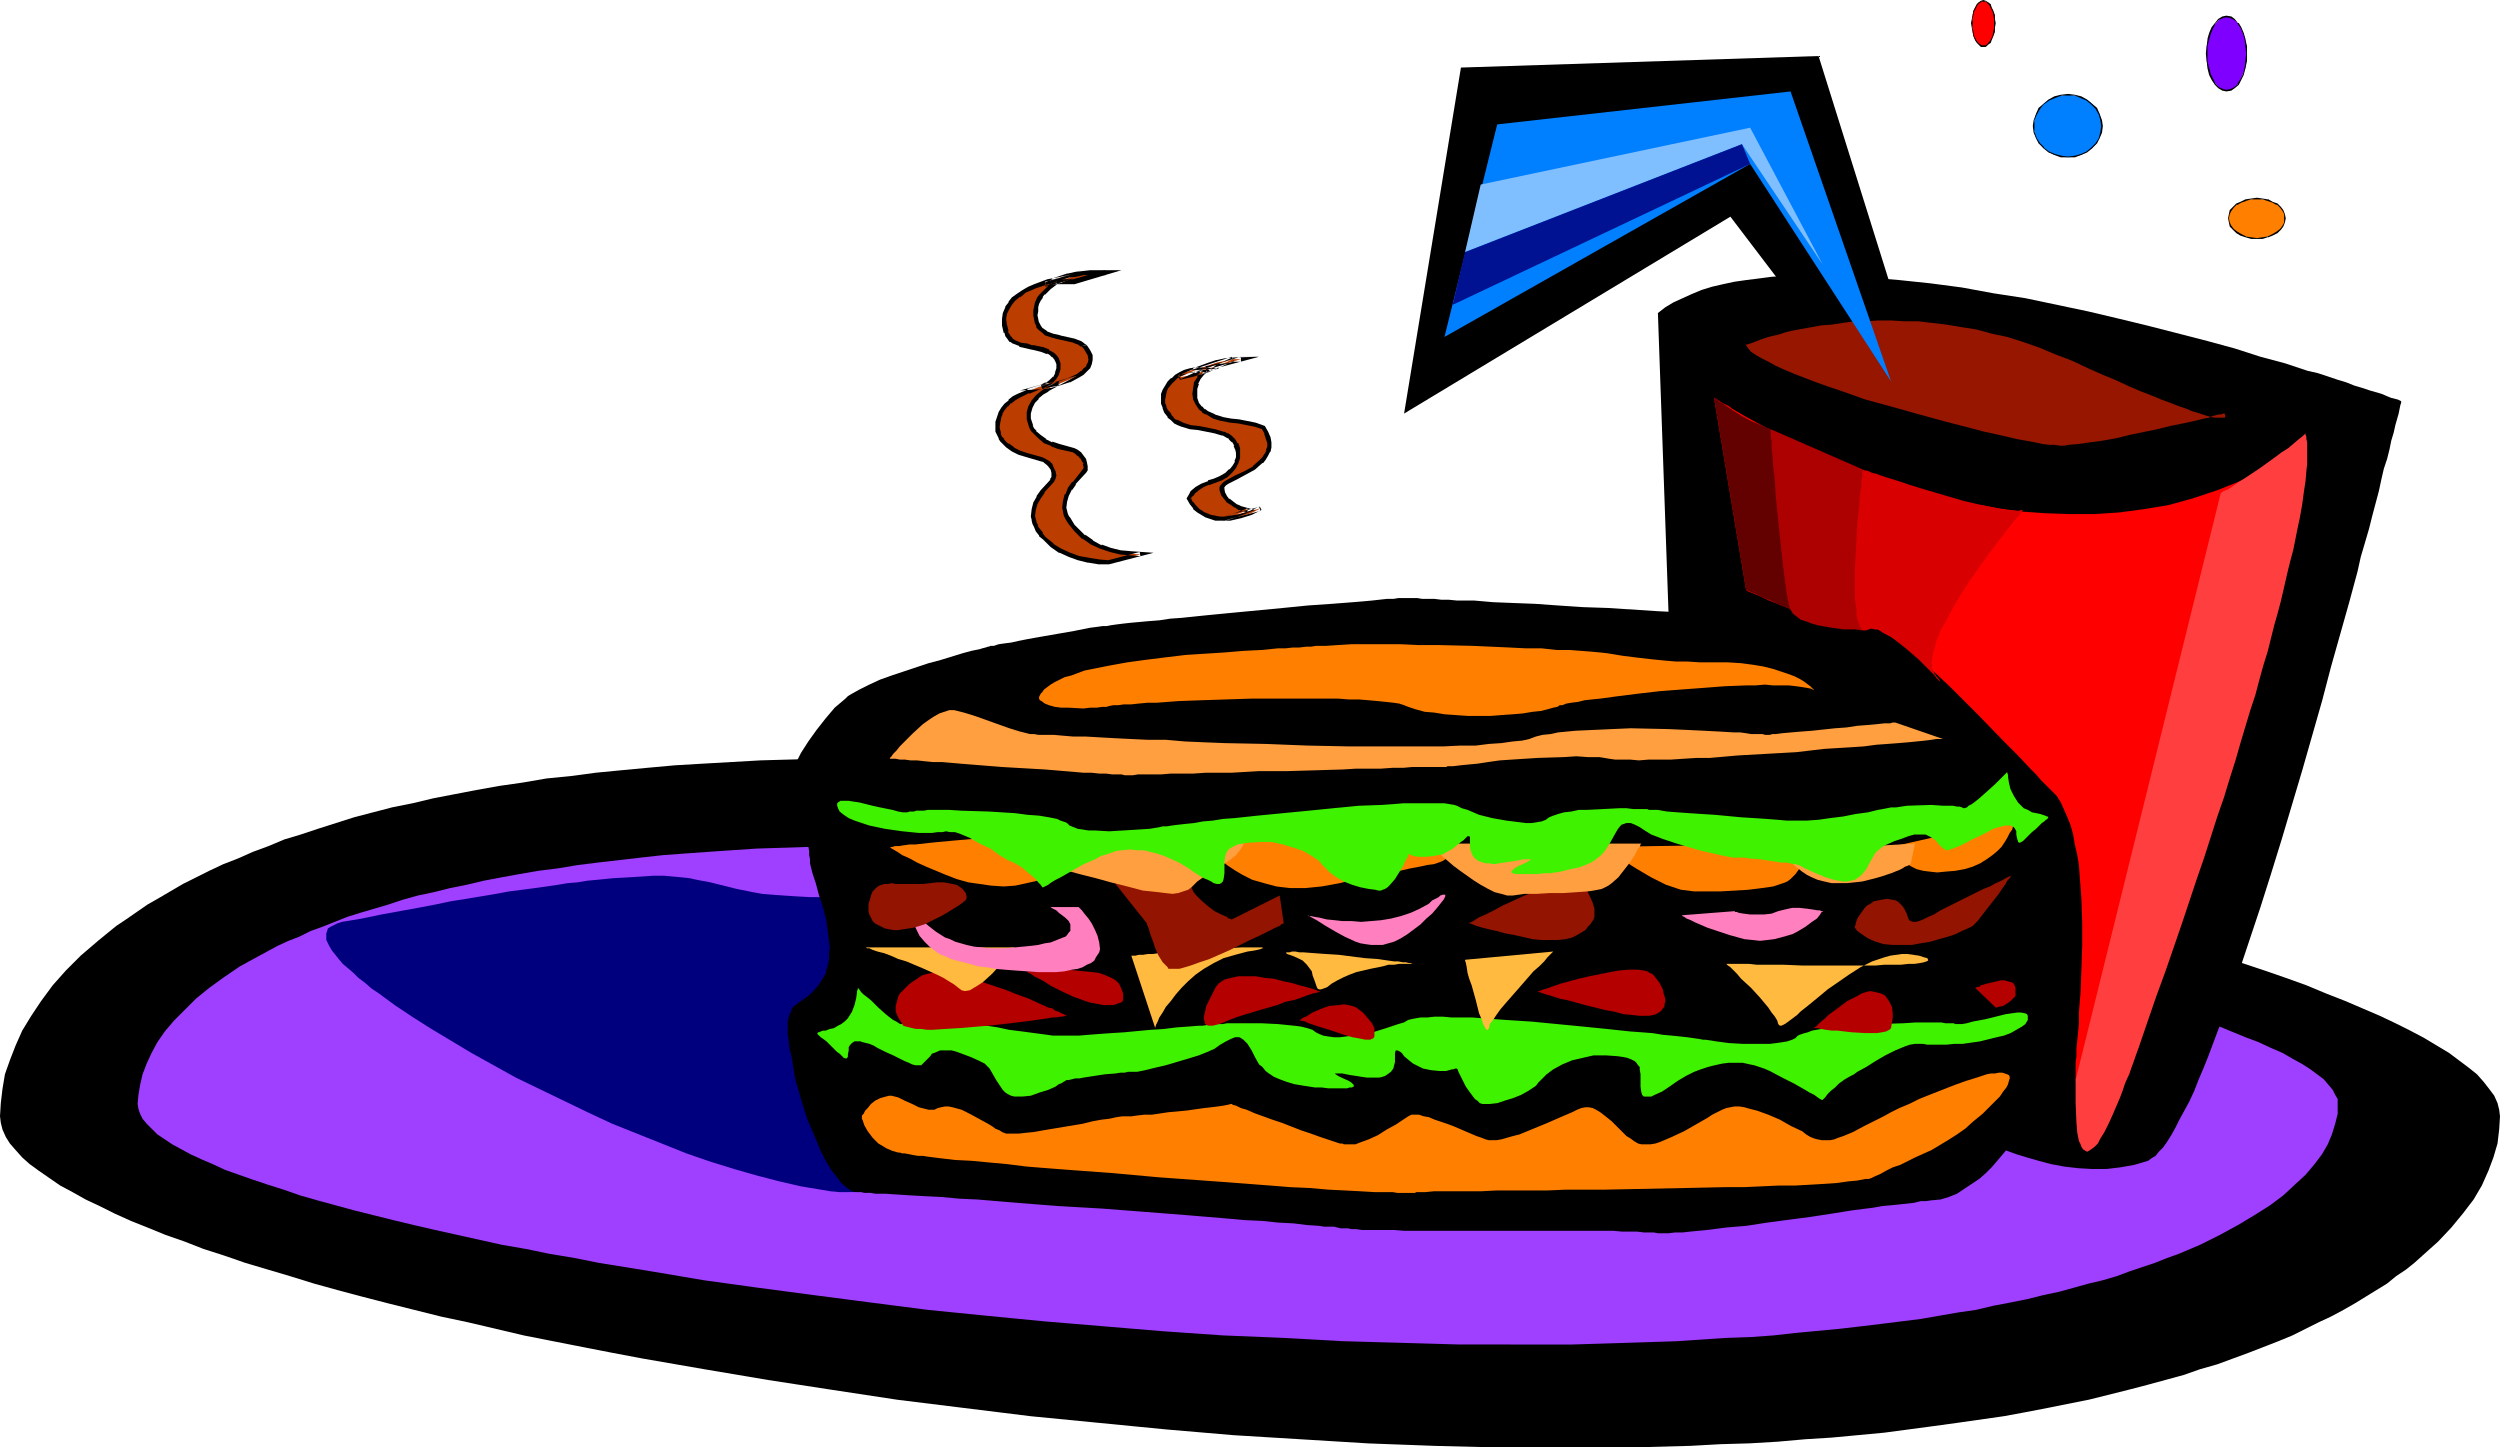 <?xml version="1.0" encoding="UTF-8" standalone="no"?>
<svg
   version="1.0"
   width="129.724mm"
   height="75.109mm"
   id="svg59"
   sodipodi:docname="Sandwich - Submarine 06.wmf"
   xmlns:inkscape="http://www.inkscape.org/namespaces/inkscape"
   xmlns:sodipodi="http://sodipodi.sourceforge.net/DTD/sodipodi-0.dtd"
   xmlns="http://www.w3.org/2000/svg"
   xmlns:svg="http://www.w3.org/2000/svg">
  <sodipodi:namedview
     id="namedview59"
     pagecolor="#ffffff"
     bordercolor="#000000"
     borderopacity="0.25"
     inkscape:showpageshadow="2"
     inkscape:pageopacity="0.0"
     inkscape:pagecheckerboard="0"
     inkscape:deskcolor="#d1d1d1"
     inkscape:document-units="mm" />
  <defs
     id="defs1">
    <pattern
       id="WMFhbasepattern"
       patternUnits="userSpaceOnUse"
       width="6"
       height="6"
       x="0"
       y="0" />
  </defs>
  <path
     style="fill:#000000;fill-opacity:1;fill-rule:evenodd;stroke:none"
     d="m 307.201,283.878 h 6.302 6.141 l 5.979,-0.162 5.979,-0.162 5.818,-0.323 5.656,-0.162 5.494,-0.323 5.494,-0.485 5.171,-0.323 5.171,-0.485 5.171,-0.485 4.848,-0.646 4.848,-0.646 4.686,-0.646 4.525,-0.646 4.525,-0.646 4.363,-0.808 4.202,-0.808 4.04,-0.808 4.04,-0.808 3.878,-0.969 3.878,-0.969 3.717,-0.969 3.555,-0.969 3.555,-0.969 3.232,-1.131 3.394,-0.969 3.07,-1.131 3.07,-1.131 2.909,-1.131 2.909,-1.131 2.747,-1.131 2.586,-1.293 2.586,-1.293 2.424,-1.131 2.424,-1.293 2.262,-1.293 2.101,-1.293 2.101,-1.293 2.101,-1.293 1.778,-1.454 1.939,-1.293 1.616,-1.293 1.616,-1.454 3.07,-2.747 2.586,-2.747 2.262,-2.747 2.101,-2.747 1.616,-2.747 1.293,-2.908 0.97,-2.585 0.808,-2.747 0.323,-2.747 0.162,-2.585 -0.162,-1.293 -0.323,-1.293 -0.646,-1.454 -0.97,-1.293 -1.131,-1.454 -1.293,-1.454 -1.616,-1.293 -1.939,-1.454 -1.939,-1.454 -2.424,-1.454 -2.424,-1.454 -2.747,-1.454 -2.909,-1.454 -3.07,-1.454 -3.394,-1.454 -3.394,-1.454 -3.717,-1.454 -3.878,-1.616 -4.04,-1.454 -4.202,-1.454 -4.363,-1.454 -4.525,-1.454 -4.686,-1.454 -4.686,-1.454 -5.01,-1.454 -5.01,-1.454 -5.333,-1.293 -5.333,-1.454 -5.494,-1.454 -5.494,-1.293 -5.656,-1.293 -5.818,-1.454 -5.979,-1.293 -5.818,-1.293 -6.141,-1.293 -6.141,-1.131 -12.605,-2.424 -12.766,-2.262 -13.09,-2.262 -13.251,-2.1 -13.413,-1.777 -13.413,-1.777 -13.574,-1.616 -13.574,-1.454 -13.574,-1.131 -13.413,-0.969 -13.413,-0.808 -13.251,-0.646 -13.09,-0.323 -12.766,-0.162 h -6.302 l -6.141,0.162 -5.979,0.162 -5.818,0.162 -5.656,0.323 -5.656,0.323 -5.494,0.323 -5.333,0.485 -5.171,0.485 -5.01,0.485 -4.848,0.646 -4.848,0.485 -4.686,0.808 -4.525,0.646 -4.525,0.808 -4.202,0.808 -4.202,0.808 -4.04,0.969 -4.04,0.808 -3.717,0.969 -3.717,0.969 -3.555,1.131 -3.555,1.131 -3.394,1.131 -3.232,0.969 -3.07,1.293 -3.07,1.131 -2.909,1.293 -2.909,1.131 -2.747,1.293 -2.586,1.293 -2.586,1.293 -4.686,2.747 -2.262,1.293 -2.101,1.454 -2.101,1.454 -1.939,1.293 -1.778,1.454 -1.778,1.454 -3.394,2.908 -2.909,2.908 -2.586,2.908 -2.262,3.07 -1.939,2.908 -1.778,2.908 -1.293,2.908 -1.131,2.908 -0.97,2.747 -0.485,2.908 -0.323,2.747 L 0,218.927 l 0.162,1.293 0.323,1.293 0.646,1.454 0.808,1.293 1.131,1.293 1.293,1.454 1.454,1.293 1.778,1.293 2.101,1.454 2.101,1.454 2.424,1.293 2.586,1.454 2.747,1.293 2.909,1.454 3.232,1.454 3.232,1.293 3.555,1.454 3.717,1.293 3.717,1.454 4.04,1.293 4.202,1.454 4.363,1.293 4.363,1.293 4.686,1.454 4.686,1.293 4.848,1.293 5.01,1.293 5.171,1.293 5.171,1.293 5.333,1.131 5.494,1.293 5.494,1.293 11.474,2.262 5.818,1.131 5.979,1.131 12.12,2.1 12.443,2.1 12.605,1.939 12.766,1.939 13.09,1.616 13.09,1.616 13.251,1.293 13.251,1.293 13.251,1.131 13.251,0.808 13.251,0.808 13.09,0.485 12.928,0.323 z"
     id="path1" />
  <path
     style="fill:#9f3fff;fill-opacity:1;fill-rule:evenodd;stroke:none"
     d="m 297.344,263.682 h 5.494 5.494 l 5.333,-0.162 5.171,-0.162 5.01,-0.162 5.01,-0.162 4.848,-0.323 4.848,-0.323 4.686,-0.162 4.525,-0.323 4.363,-0.485 8.565,-0.808 4.202,-0.485 4.04,-0.485 3.878,-0.485 3.878,-0.485 3.717,-0.646 3.717,-0.646 3.394,-0.485 3.394,-0.808 3.394,-0.646 3.232,-0.646 3.232,-0.808 3.07,-0.646 2.909,-0.808 2.909,-0.808 2.747,-0.646 2.747,-0.808 2.586,-0.969 2.424,-0.808 2.424,-0.808 2.424,-0.969 2.262,-0.808 4.202,-1.777 3.878,-1.939 3.555,-1.939 3.232,-1.939 3.07,-1.939 2.586,-1.939 2.262,-2.1 2.101,-1.939 1.778,-2.1 1.454,-1.939 1.131,-1.939 0.808,-1.939 0.646,-2.1 0.485,-1.939 v -1.939 -0.969 l -0.485,-0.808 -0.485,-0.969 -0.808,-0.969 -0.97,-1.131 -1.293,-0.969 -1.293,-0.969 -1.778,-1.131 -1.778,-0.969 -1.939,-1.131 -2.262,-0.969 -2.424,-1.131 -2.586,-0.969 -2.747,-1.131 -2.747,-1.131 -3.232,-0.969 -3.07,-1.131 -3.555,-0.969 -3.555,-1.131 -3.555,-1.131 -3.878,-0.969 -4.04,-1.131 -4.04,-0.969 -4.202,-1.131 -4.363,-0.969 -4.525,-1.131 -4.525,-0.969 -4.848,-0.969 -4.686,-1.131 -4.848,-0.969 -5.171,-0.969 -5.01,-0.808 -10.342,-1.939 -10.827,-1.939 -11.15,-1.616 -11.15,-1.777 -11.474,-1.454 -11.635,-1.454 -11.797,-1.454 -11.958,-1.293 -11.797,-1.131 -11.958,-0.969 -11.958,-0.969 -11.797,-0.646 -11.797,-0.646 -11.797,-0.323 -11.474,-0.323 -11.15,-0.162 h -5.494 l -5.494,0.162 -5.171,0.162 -5.171,0.162 -5.01,0.162 -5.01,0.162 -4.848,0.323 -4.686,0.323 -4.525,0.323 -4.363,0.323 -4.363,0.485 -4.202,0.485 -4.202,0.485 -3.878,0.485 -3.878,0.646 -3.878,0.485 -3.717,0.646 -3.555,0.646 -3.394,0.646 -3.394,0.808 -3.232,0.646 -3.232,0.808 -3.07,0.646 -2.909,0.808 -2.909,0.969 -2.747,0.808 -2.747,0.808 -2.586,0.808 -2.424,0.969 -2.424,0.969 -2.262,0.808 -2.262,1.131 -2.101,0.808 -2.101,0.969 -3.878,2.1 -3.555,1.939 -3.07,2.1 -2.909,2.1 -2.586,2.1 -2.262,2.262 -2.101,2.1 -1.778,2.1 -1.454,2.1 -1.131,2.1 -0.97,2.1 -0.808,2.1 -0.485,2.1 -0.323,1.939 -0.162,1.777 0.162,0.969 0.323,0.969 0.485,0.969 0.808,0.969 0.97,0.969 1.131,1.131 1.454,0.969 1.454,0.969 1.778,0.969 1.778,0.969 2.101,0.969 2.262,0.969 2.424,1.131 2.747,0.969 2.747,0.969 2.909,0.969 3.07,0.969 3.232,1.131 3.394,0.969 3.555,0.969 3.555,0.969 3.878,0.969 3.878,0.969 4.04,0.969 4.202,0.969 4.363,0.969 4.363,0.969 4.363,0.969 4.686,0.808 4.686,0.969 4.848,0.808 4.848,0.969 10.019,1.616 10.504,1.777 10.504,1.454 10.989,1.454 11.15,1.454 11.312,1.454 11.312,1.131 11.635,1.131 11.635,0.969 11.635,0.969 11.635,0.808 11.797,0.485 11.635,0.646 11.474,0.323 11.312,0.323 z"
     id="path2" />
  <path
     style="fill:#00007f;fill-opacity:1;fill-rule:evenodd;stroke:none"
     d="m 168.225,233.791 h 7.272 4.04 4.363 l 4.525,-0.162 h 4.848 l 5.01,-0.162 5.01,-0.162 5.171,-0.323 5.333,-0.162 10.827,-0.485 10.827,-0.808 10.666,-0.969 5.171,-0.646 5.01,-0.646 4.848,-0.808 4.848,-0.808 4.363,-0.808 4.363,-0.969 3.878,-0.969 3.717,-1.131 1.778,-0.646 1.616,-0.485 1.454,-0.808 1.454,-0.485 1.454,-0.646 1.131,-0.808 1.293,-0.808 0.97,-0.646 0.97,-0.808 0.808,-0.808 0.646,-0.808 0.646,-0.808 0.485,-0.969 0.323,-0.808 0.162,-0.969 v -0.969 -0.969 l -0.323,-0.969 -0.162,-0.969 -0.485,-0.969 -0.808,-0.969 -0.646,-0.808 -0.808,-0.969 -1.131,-0.969 -0.97,-0.808 -1.293,-0.969 -1.293,-0.808 -1.454,-0.808 -1.616,-0.969 -1.616,-0.646 -1.778,-0.969 -1.778,-0.808 -3.878,-1.616 -4.202,-1.454 -4.525,-1.454 -4.686,-1.454 -5.01,-1.454 -5.171,-1.293 -5.333,-1.293 -5.494,-1.131 -5.494,-1.131 -5.656,-1.131 -11.474,-1.939 -11.312,-1.777 -5.494,-0.646 -5.494,-0.808 -5.171,-0.485 -5.171,-0.646 -5.01,-0.323 -4.686,-0.485 -4.525,-0.323 -4.04,-0.162 h -1.939 -1.939 l -1.778,-0.162 h -1.778 -1.616 -1.454 l -2.909,-0.162 -2.424,-0.162 -2.262,-0.162 -1.939,-0.162 -1.778,-0.323 -1.616,-0.323 -1.616,-0.323 -2.586,-0.646 -2.586,-0.646 -2.586,-0.485 -1.454,-0.323 -1.454,-0.162 -1.778,-0.162 -1.778,-0.162 h -2.101 l -2.424,0.162 -2.586,0.162 -2.909,0.162 -1.616,0.162 -1.616,0.162 -1.778,0.162 -1.939,0.323 -1.939,0.162 -1.939,0.323 -2.262,0.323 -2.262,0.323 -2.424,0.323 -2.586,0.323 -2.586,0.485 -2.909,0.485 -2.909,0.485 -3.07,0.485 -3.07,0.646 -3.394,0.646 -3.555,0.646 -3.555,0.646 -3.878,0.808 -3.878,0.646 -0.97,0.323 -0.646,0.323 -0.646,0.323 -0.485,0.323 -0.162,0.485 -0.162,0.485 v 0.646 0.646 l 0.323,0.646 0.323,0.646 0.485,0.808 0.646,0.808 0.646,0.808 0.808,0.969 0.97,0.808 1.131,0.969 0.97,0.969 1.293,0.969 1.293,1.131 1.454,0.969 3.07,2.262 3.394,2.262 3.555,2.262 4.04,2.424 4.04,2.424 4.363,2.424 4.363,2.424 4.686,2.262 4.686,2.262 4.686,2.262 4.848,2.262 4.848,1.939 4.848,1.939 4.848,1.939 4.686,1.616 4.686,1.454 4.525,1.293 4.363,1.131 4.202,0.969 3.878,0.646 1.939,0.323 1.778,0.162 z"
     id="path3" />
  <path
     style="fill:#000000;fill-opacity:1;fill-rule:evenodd;stroke:none"
     d="M 354.227,62.043 339.36,42.493 275.366,81.108 286.516,13.249 356.651,10.987 371.68,58.973 Z"
     id="path4" />
  <path
     style="fill:#000000;fill-opacity:1;fill-rule:evenodd;stroke:none"
     d="m 388.971,223.613 v 0 l 0.162,0.162 0.646,0.162 0.323,0.323 0.646,0.162 1.293,0.646 1.616,0.646 1.778,0.646 2.101,0.646 2.262,0.646 2.424,0.646 2.586,0.485 2.747,0.323 2.747,0.162 h 2.747 l 2.747,-0.323 2.747,-0.485 2.747,-0.808 0.646,-0.485 0.808,-0.485 0.646,-0.808 0.808,-0.808 0.808,-1.131 0.808,-1.293 0.808,-1.454 0.808,-1.616 0.97,-1.777 0.97,-1.777 0.97,-2.1 0.808,-2.1 0.97,-2.262 0.97,-2.424 0.97,-2.585 0.97,-2.585 1.131,-2.747 0.97,-2.747 1.939,-5.817 2.101,-6.301 2.101,-6.301 2.101,-6.624 2.101,-6.786 4.04,-13.572 3.878,-13.572 1.778,-6.786 1.778,-6.301 1.778,-6.301 1.616,-5.978 0.646,-2.908 0.808,-2.747 0.808,-2.747 0.646,-2.585 0.646,-2.424 0.646,-2.424 0.485,-2.262 0.485,-2.1 0.646,-1.939 0.485,-1.939 0.323,-1.616 0.485,-1.616 0.323,-1.454 0.323,-1.131 0.323,-1.131 0.162,-0.808 0.162,-0.808 0.162,-0.485 v -0.162 -0.162 0 l -0.323,-0.162 -0.323,-0.162 -0.646,-0.162 -0.646,-0.162 -0.808,-0.323 -1.131,-0.485 -1.131,-0.323 -1.131,-0.323 -1.454,-0.485 -1.616,-0.485 -1.616,-0.646 -1.616,-0.485 -1.939,-0.646 -1.939,-0.646 -2.101,-0.485 -4.363,-1.454 -4.848,-1.293 -5.01,-1.616 -5.333,-1.454 -5.656,-1.454 -5.656,-1.454 -5.979,-1.454 -6.141,-1.454 -6.141,-1.293 -6.141,-1.293 -6.302,-0.969 -6.141,-1.131 -6.141,-0.808 -6.141,-0.646 -5.818,-0.485 -5.818,-0.323 -5.494,-0.162 -5.333,0.162 -2.586,0.162 -2.424,0.323 -2.586,0.323 -2.262,0.323 -2.262,0.485 -2.101,0.485 -2.101,0.646 -1.939,0.808 -1.778,0.808 -1.778,0.808 -1.616,0.969 -1.454,1.131 3.07,86.601 z"
     id="path5" />
  <path
     style="fill:#000000;fill-opacity:1;fill-rule:evenodd;stroke:none"
     d="m 395.273,222.966 v 0 l -0.323,0.485 -0.485,0.485 -0.485,0.808 -0.646,0.969 -0.808,0.969 -0.97,1.131 -0.97,1.131 -1.131,1.131 -1.293,1.131 -1.454,0.969 -1.454,0.969 -1.454,0.969 -1.616,0.646 -1.616,0.485 -1.778,0.162 -1.131,0.162 h -0.97 l -1.293,0.323 -1.454,0.162 -1.454,0.162 -1.616,0.162 -1.778,0.162 -1.778,0.323 -3.878,0.485 -4.04,0.646 -4.202,0.646 -8.565,1.131 -4.202,0.646 -3.878,0.323 -3.717,0.485 -1.778,0.162 -1.616,0.162 -1.454,0.162 h -1.454 l -1.293,0.162 h -2.101 l -0.808,-0.162 h -0.808 -1.131 l -1.293,-0.162 h -1.293 -1.616 l -1.778,-0.162 h -1.939 -1.939 -18.746 -5.01 -13.413 l -1.939,-0.162 h -1.778 -1.778 -1.454 -1.293 l -1.131,-0.162 h -0.97 l -0.646,-0.162 h -0.323 -0.485 -0.646 l -0.646,-0.162 -0.646,-0.162 h -0.97 -0.97 l -0.97,-0.162 -2.424,-0.162 -2.586,-0.323 -3.07,-0.162 -3.07,-0.323 -3.555,-0.162 -3.555,-0.323 -3.878,-0.323 -3.878,-0.323 -8.242,-0.646 -8.403,-0.646 -8.403,-0.485 -4.202,-0.323 -4.04,-0.323 -3.878,-0.323 -3.878,-0.323 -3.555,-0.162 -3.394,-0.323 -3.232,-0.162 -2.909,-0.162 -2.586,-0.162 -2.424,-0.162 h -0.97 -0.97 l -0.808,-0.162 h -0.808 -0.485 l -0.646,-0.162 h -0.646 -0.485 l -0.646,-0.162 -0.485,-0.323 -0.485,-0.323 -1.131,-0.969 -0.97,-1.293 -1.131,-1.454 -0.97,-1.616 -0.97,-1.939 -0.808,-1.939 -1.778,-4.201 -0.646,-1.939 -0.646,-2.1 -0.485,-1.777 -0.485,-1.616 -0.323,-1.454 -0.162,-1.131 -0.323,-2.1 -0.485,-1.939 -0.162,-1.777 -0.162,-0.969 v -2.424 l 0.323,-1.293 0.323,-0.646 0.162,-0.646 0.485,-0.485 0.646,-0.485 2.262,-1.616 0.97,-0.969 0.97,-1.131 0.808,-1.293 0.485,-0.808 0.162,-0.808 0.323,-0.969 0.162,-0.969 v -1.131 l 0.162,-1.293 -0.323,-2.585 -0.323,-2.585 -0.646,-2.585 -0.808,-2.424 -0.646,-2.424 -0.646,-1.939 -0.485,-1.939 v -0.808 l -0.162,-0.808 v -0.808 l -0.162,-0.808 -0.485,-1.939 -0.808,-2.1 -0.808,-2.1 -0.808,-2.1 -0.485,-1.939 -0.323,-0.969 -0.162,-0.808 v -0.808 l 0.162,-0.646 0.162,-0.646 0.323,-0.646 0.323,-0.969 0.485,-0.808 0.485,-0.969 0.485,-0.969 1.454,-2.262 1.616,-2.262 1.778,-2.262 1.778,-2.1 2.101,-1.777 0.485,-0.485 0.808,-0.485 1.454,-0.808 1.939,-0.969 2.101,-0.969 2.262,-0.808 2.424,-0.808 4.848,-1.616 2.424,-0.646 2.101,-0.646 2.101,-0.646 1.778,-0.485 0.808,-0.162 0.808,-0.162 0.485,-0.162 0.646,-0.162 0.485,-0.162 h 0.162 l 0.323,-0.162 v 0 0 h 0.162 0.485 l 0.97,-0.323 1.131,-0.162 1.293,-0.162 1.454,-0.323 1.616,-0.323 1.778,-0.323 7.434,-1.293 1.616,-0.323 1.616,-0.323 1.293,-0.162 1.131,-0.162 h 0.808 l 0.808,-0.162 1.131,-0.162 1.293,-0.162 1.454,-0.162 1.778,-0.162 1.778,-0.162 2.101,-0.162 2.101,-0.323 2.262,-0.162 4.686,-0.485 5.01,-0.485 10.181,-0.969 4.848,-0.485 4.686,-0.323 2.101,-0.162 2.101,-0.162 1.939,-0.162 1.778,-0.162 1.454,-0.162 1.454,-0.162 h 1.293 l 0.97,-0.162 h 0.646 0.485 1.131 0.646 0.808 l 0.97,0.162 h 1.131 1.293 l 1.293,0.162 h 1.454 l 1.616,0.162 h 1.616 1.778 l 3.717,0.323 4.04,0.162 4.202,0.162 4.525,0.323 4.848,0.323 4.848,0.162 10.019,0.646 10.019,0.485 2.586,0.162 2.262,0.323 2.101,0.162 2.101,0.162 1.939,0.162 1.939,0.323 1.778,0.323 3.07,0.646 1.454,0.162 2.747,0.808 2.262,0.646 2.101,0.646 1.778,0.808 1.778,0.808 1.454,0.646 1.454,0.808 2.424,1.454 2.586,1.293 1.454,0.646 1.616,0.646 1.616,0.646 1.778,0.808 3.717,1.616 3.717,1.454 3.717,1.777 1.778,0.646 1.616,0.808 1.616,0.808 1.293,0.646 1.293,0.646 0.97,0.646 0.808,0.646 0.808,0.808 1.454,1.616 1.454,1.777 1.293,1.939 1.131,1.939 1.293,2.1 1.293,1.777 1.454,1.616 0.323,0.323 0.162,0.485 0.162,0.646 v 0.646 0.808 0.808 l -0.323,1.777 -0.646,1.939 -0.808,2.1 -0.808,2.262 -0.97,2.1 -2.262,4.362 -0.97,1.939 -0.97,1.939 -0.808,1.616 -0.485,0.646 -0.323,0.646 -0.323,0.646 -0.162,0.323 -0.162,0.485 -0.162,0.162 -0.162,0.808 -0.162,0.646 -0.162,0.485 0.162,0.485 0.162,0.485 0.485,0.485 0.485,0.646 0.808,0.808 0.485,0.485 0.323,0.969 0.485,1.293 0.485,1.454 0.323,1.616 0.323,1.777 0.485,3.555 0.323,1.939 v 1.616 l 0.162,1.777 -0.162,1.454 v 1.293 l -0.162,0.969 -0.162,0.323 -0.162,0.323 -0.162,0.323 -0.162,0.162 -0.485,0.162 -0.485,0.485 -0.646,0.808 -0.646,0.969 -0.485,0.969 -0.808,1.131 -1.131,2.424 -1.454,2.424 -0.646,0.969 -0.646,0.969 -0.646,0.808 -0.485,0.646 -0.485,0.485 z"
     id="path6" />
  <path
     style="fill:#3ff200;fill-opacity:1;fill-rule:evenodd;stroke:none"
     d="m 168.225,193.722 v 0.323 l -0.162,0.323 v 0.323 l -0.162,1.131 -0.323,1.293 -0.485,1.293 -0.808,1.293 -0.646,0.646 -0.646,0.485 -0.646,0.323 -0.808,0.485 -0.808,0.162 -0.808,0.323 h -0.485 l -0.485,0.162 -0.323,0.162 h -0.162 l -0.162,0.162 v 0.162 l 0.162,0.162 0.162,0.162 0.323,0.323 0.485,0.323 0.646,0.485 0.646,0.646 0.646,0.646 0.808,0.808 0.485,0.323 0.323,0.323 0.323,0.323 0.162,0.162 0.485,0.162 0.162,-0.162 0.162,-0.162 v -0.485 l 0.162,-0.808 v -0.646 l 0.323,-0.485 0.323,-0.323 0.485,-0.323 h 0.646 0.485 l 0.485,0.162 0.646,0.162 0.646,0.162 0.808,0.323 0.808,0.485 1.616,0.808 1.454,0.646 1.293,0.646 0.97,0.485 0.808,0.323 0.646,0.323 0.646,0.162 h 0.485 0.323 0.323 l 0.485,-0.485 0.485,-0.485 0.808,-0.808 0.323,-0.485 0.485,-0.162 1.131,-0.485 h 0.97 1.293 l 1.131,0.323 1.293,0.485 1.293,0.485 1.454,0.646 0.646,0.323 0.646,0.323 0.97,0.969 0.646,1.131 0.646,1.131 0.646,0.969 0.646,0.969 0.485,0.485 0.485,0.323 0.646,0.323 0.646,0.162 h 0.808 0.808 l 1.616,-0.162 1.778,-0.646 1.616,-0.485 1.454,-0.646 0.646,-0.485 0.485,-0.162 0.485,-0.323 0.323,-0.162 0.162,-0.162 v 0 h 0.162 0.323 l 0.646,-0.162 0.646,-0.162 h 0.808 l 0.808,-0.162 2.101,-0.323 2.101,-0.323 2.101,-0.162 0.97,-0.162 h 0.808 l 0.646,-0.162 h 0.646 0.485 0.646 l 0.808,-0.162 0.808,-0.162 1.939,-0.485 2.101,-0.485 4.363,-1.293 2.101,-0.646 0.808,-0.323 0.808,-0.323 1.454,-0.646 1.131,-0.808 1.131,-0.646 0.97,-0.485 0.808,-0.323 h 0.808 l 0.323,0.162 0.485,0.323 0.323,0.323 0.485,0.485 0.808,1.293 0.646,1.293 0.808,1.454 0.646,0.485 0.646,0.808 0.646,0.485 0.97,0.646 1.131,0.485 1.293,0.485 1.616,0.485 1.939,0.323 2.101,0.323 h 1.293 l 1.293,0.162 h 1.131 1.939 0.646 l 0.485,-0.162 h 0.485 l 0.162,-0.162 h 0.162 v -0.162 -0.162 l -0.485,-0.485 -0.485,-0.323 -1.454,-0.646 -0.646,-0.323 -0.485,-0.323 -0.162,-0.162 v 0 0 h 0.97 0.485 l 0.808,0.162 0.808,0.162 1.131,0.162 0.97,0.162 1.131,0.162 h 0.97 0.808 0.646 l 0.646,-0.162 0.485,-0.162 0.485,-0.323 0.646,-0.485 0.485,-0.646 0.162,-0.646 0.162,-0.646 v -1.777 l 0.162,-0.485 h 0.162 0.162 l 0.323,0.162 0.323,0.162 0.323,0.323 0.323,0.485 0.97,0.808 0.808,0.646 0.97,0.485 0.97,0.485 0.808,0.162 0.808,0.162 1.616,0.162 h 1.293 l 1.131,-0.323 h 0.323 l 0.323,-0.162 h 0.162 0.162 v 0 l 0.162,0.162 0.162,0.485 0.162,0.323 0.646,1.293 0.646,1.293 0.808,1.131 0.97,1.293 0.485,0.323 0.485,0.485 0.485,0.162 h 0.485 0.485 0.485 l 1.454,-0.162 1.454,-0.485 1.616,-0.485 1.616,-0.646 1.454,-0.808 1.454,-0.969 0.485,-0.646 0.485,-0.485 0.485,-0.485 0.646,-0.646 1.293,-0.969 1.778,-0.969 1.939,-0.808 2.101,-0.485 2.101,-0.485 h 2.424 l 2.262,0.162 1.131,0.162 0.808,0.162 0.808,0.323 0.646,0.323 0.323,0.323 0.323,0.485 0.323,0.323 v 0.485 l 0.162,0.969 v 2.424 l 0.162,1.131 0.162,0.485 0.323,0.323 h 0.485 0.485 0.485 l 0.646,-0.323 1.454,-0.646 1.454,-0.969 1.616,-1.131 1.616,-0.969 1.616,-0.808 1.293,-0.485 1.454,-0.485 1.293,-0.323 1.454,-0.323 1.293,-0.162 h 1.293 1.454 l 1.454,0.323 0.808,0.162 0.97,0.323 0.97,0.323 1.131,0.485 2.424,1.293 2.262,1.131 2.262,1.293 0.808,0.485 0.97,0.485 0.646,0.485 0.485,0.323 0.323,0.162 h 0.162 l 0.162,-0.162 0.323,-0.323 0.485,-0.646 0.646,-0.646 0.808,-0.646 0.808,-0.808 1.131,-0.808 1.131,-0.646 0.646,-0.323 0.646,-0.485 1.778,-0.969 1.778,-1.131 1.939,-1.131 1.939,-0.969 1.939,-0.808 0.97,-0.323 0.97,-0.162 h 0.808 0.808 l 0.808,0.162 h 1.131 1.293 1.293 l 1.616,-0.162 h 1.616 l 3.394,-0.485 3.232,-0.808 1.454,-0.323 1.293,-0.485 1.131,-0.646 1.131,-0.646 0.646,-0.485 0.485,-0.808 v -0.323 -0.323 -0.162 l -0.162,-0.323 -0.323,-0.162 -0.808,-0.162 h -0.808 l -1.131,0.162 -1.131,0.162 -2.586,0.646 -1.293,0.323 -2.586,0.485 -1.131,0.323 -0.97,0.162 h -0.808 -0.485 l -0.323,-0.162 h -0.323 -0.646 -0.646 l -0.808,-0.162 h -5.01 l -2.424,0.162 -5.171,0.162 -5.333,0.323 -2.424,0.162 -2.262,0.323 -1.939,0.323 -0.808,0.162 -0.808,0.323 -0.646,0.162 -0.485,0.162 -0.485,0.162 -0.323,0.162 -0.485,0.485 -0.646,0.323 -0.97,0.323 -0.97,0.162 -1.131,0.162 -1.293,0.162 h -2.586 -2.747 l -2.747,-0.162 -2.424,-0.323 -0.97,-0.162 -1.131,-0.162 h -0.485 l -0.808,-0.162 -1.131,-0.162 -1.131,-0.162 -1.454,-0.162 -1.616,-0.162 -1.778,-0.162 -1.939,-0.323 -2.101,-0.162 -2.262,-0.162 -4.525,-0.485 -4.848,-0.485 -5.01,-0.485 -5.01,-0.485 -5.01,-0.323 -4.525,-0.323 -2.101,-0.162 h -2.101 -1.939 l -1.778,-0.162 h -1.616 l -1.454,0.162 h -1.293 l -0.97,0.162 -0.808,0.162 -0.646,0.162 -0.808,0.485 -1.131,0.323 -2.424,0.808 -2.586,0.808 -2.747,0.485 -2.424,0.323 -1.293,0.162 h -1.131 l -1.131,-0.162 -0.97,-0.162 -0.808,-0.323 -0.646,-0.323 -0.646,-0.485 -0.97,-0.323 -1.293,-0.323 -1.293,-0.162 -1.616,-0.162 -1.616,-0.162 -3.232,-0.162 h -3.07 -1.454 -1.293 -0.97 l -0.808,0.162 h -0.646 -0.323 -0.323 -0.485 l -0.646,0.162 h -0.646 l -0.808,0.162 h -0.808 l -2.101,0.162 -2.262,0.162 -2.586,0.323 -2.586,0.162 -5.171,0.485 -2.586,0.162 -2.262,0.162 -2.101,0.162 -1.939,0.162 h -0.646 -0.646 -1.131 -0.646 -0.97 -0.97 l -1.131,-0.162 -2.424,-0.323 -2.424,-0.323 -2.586,-0.323 -2.262,-0.485 -2.101,-0.323 -0.97,-0.162 -0.808,-0.162 -0.808,-0.162 -0.808,-0.162 -2.262,-0.162 -4.686,-0.162 -2.262,0.162 h -1.131 -0.97 l -0.646,0.162 h -0.646 l -0.485,0.162 -0.162,0.162 h -0.323 l -0.323,-0.162 -0.485,-0.323 -0.646,-0.323 -0.646,-0.485 -0.808,-0.646 -1.454,-1.293 -1.454,-1.454 -0.808,-0.646 -0.646,-0.485 -0.485,-0.485 -0.323,-0.485 z"
     id="path7" />
  <path
     style="fill:#b50000;fill-opacity:1;fill-rule:evenodd;stroke:none"
     d="m 209.11,199.215 v -0.162 h -0.162 l -0.323,-0.162 -0.485,-0.162 -0.485,-0.323 -0.646,-0.162 -0.646,-0.485 -0.808,-0.162 -1.778,-0.808 -2.101,-0.969 -2.262,-0.808 -2.424,-0.969 -4.848,-1.616 -2.262,-0.646 -2.262,-0.485 -2.101,-0.323 -1.939,-0.162 h -0.808 l -0.808,0.162 -0.646,0.162 -0.485,0.162 -0.97,0.646 -0.97,0.646 -0.646,0.485 -0.646,0.646 -0.646,0.646 -0.485,0.485 -0.323,0.646 -0.162,0.646 -0.323,1.131 v 1.131 l 0.485,1.131 0.808,1.293 0.162,0.323 0.485,0.162 0.646,0.162 0.646,0.162 0.808,0.162 h 0.97 l 1.131,0.162 h 1.131 l 2.424,-0.162 2.747,-0.162 5.818,-0.485 2.909,-0.323 2.747,-0.323 2.586,-0.323 2.262,-0.323 1.131,-0.162 0.808,-0.162 h 0.808 l 0.808,-0.162 h 0.485 l 0.323,-0.162 z"
     id="path8" />
  <path
     style="fill:#b50000;fill-opacity:1;fill-rule:evenodd;stroke:none"
     d="m 258.883,194.53 v 0 l -0.162,-0.162 h -0.323 l -0.162,-0.162 -0.97,-0.323 -1.131,-0.323 -1.293,-0.323 -1.616,-0.485 -1.616,-0.323 -1.778,-0.485 -1.778,-0.162 -1.778,-0.323 h -1.778 -1.616 l -1.454,0.323 -1.293,0.323 -0.97,0.646 -0.485,0.485 -0.323,0.485 -0.485,0.969 -0.485,0.969 -0.485,0.969 -0.323,0.646 -0.162,0.808 -0.162,0.646 -0.162,0.646 v 0.485 l 0.162,0.485 v 0.323 l 0.323,0.323 0.323,0.162 h 0.485 0.485 l 0.646,-0.162 0.646,-0.162 0.808,-0.323 1.131,-0.485 1.293,-0.485 1.454,-0.485 3.232,-0.969 3.394,-0.969 1.616,-0.646 1.616,-0.323 1.454,-0.485 1.293,-0.485 0.97,-0.323 0.808,-0.162 0.485,-0.162 z"
     id="path9" />
  <path
     style="fill:#b50000;fill-opacity:1;fill-rule:evenodd;stroke:none"
     d="m 254.843,200.023 h 0.162 l 0.162,-0.162 0.485,-0.323 0.485,-0.162 0.485,-0.323 0.808,-0.485 1.454,-0.646 1.778,-0.646 1.939,-0.162 0.97,-0.162 0.808,0.162 0.808,0.162 0.808,0.323 1.293,0.969 0.97,1.131 0.808,0.969 0.485,0.969 v 0.969 0.323 0.323 l -0.162,0.323 -0.323,0.162 -0.323,0.162 h -0.485 -0.485 l -0.808,-0.162 -0.808,-0.162 -0.97,-0.162 -2.101,-0.646 -2.424,-0.808 -2.101,-0.646 -0.97,-0.323 -0.97,-0.323 -0.646,-0.323 -0.646,-0.162 h -0.323 z"
     id="path10" />
  <path
     style="fill:#b50000;fill-opacity:1;fill-rule:evenodd;stroke:none"
     d="m 301.384,194.53 h 0.162 l 0.162,-0.162 h 0.162 l 0.485,-0.162 0.323,-0.162 0.646,-0.162 1.293,-0.485 1.454,-0.485 1.778,-0.485 1.778,-0.485 2.101,-0.485 4.04,-0.808 1.778,-0.323 1.939,-0.162 h 1.616 l 1.293,0.162 0.646,0.162 0.485,0.323 0.485,0.162 0.323,0.323 1.131,1.454 0.646,1.293 0.162,0.808 0.162,0.485 0.162,0.646 v 0.485 l -0.162,0.485 v 0.485 l -0.323,0.323 -0.323,0.485 -0.485,0.323 -0.485,0.323 -0.646,0.162 -0.646,0.162 h -0.323 -1.778 l -1.293,-0.162 -1.778,-0.162 -1.778,-0.485 -1.778,-0.323 -3.878,-0.969 -1.778,-0.485 -1.778,-0.485 -1.616,-0.323 -1.454,-0.485 -1.131,-0.323 -0.97,-0.323 -0.323,-0.162 h -0.323 v 0 z"
     id="path11" />
  <path
     style="fill:#b50000;fill-opacity:1;fill-rule:evenodd;stroke:none"
     d="m 355.843,201.639 h 0.162 0.485 l 0.646,0.162 0.97,0.162 1.131,0.162 h 1.131 l 2.747,0.323 2.747,0.162 h 1.131 1.131 l 0.97,-0.162 0.808,-0.162 0.646,-0.323 0.323,-0.323 0.162,-0.969 0.162,-1.131 v -0.969 l -0.162,-1.131 -0.485,-0.969 -0.646,-0.969 -0.323,-0.323 -0.646,-0.323 -0.646,-0.162 -0.646,-0.162 -0.808,-0.162 -0.808,0.162 -0.97,0.323 -0.808,0.485 -1.939,0.969 -1.939,1.454 -1.778,1.293 -0.808,0.808 -0.646,0.485 -0.485,0.485 -0.485,0.485 -0.323,0.162 z"
     id="path12" />
  <path
     style="fill:#b50000;fill-opacity:1;fill-rule:evenodd;stroke:none"
     d="m 387.355,193.722 h 0.162 l 0.162,-0.162 h 0.485 l 0.323,-0.323 1.131,-0.323 1.454,-0.323 1.293,-0.323 h 0.808 l 0.485,0.162 0.646,0.162 0.485,0.162 0.323,0.485 0.162,0.485 v 0.646 0.485 0.485 l -0.323,0.323 -0.646,0.646 -0.646,0.485 -0.808,0.485 -0.808,0.162 -0.485,0.162 h -0.162 v 0 z"
     id="path13" />
  <path
     style="fill:#b50000;fill-opacity:1;fill-rule:evenodd;stroke:none"
     d="m 201.353,190.491 0.162,0.162 0.162,0.162 0.485,0.162 0.646,0.485 0.646,0.323 0.97,0.485 1.778,1.131 2.262,1.131 2.101,0.969 2.262,0.808 0.97,0.323 0.97,0.162 1.616,0.323 h 1.939 l 0.97,-0.323 0.485,-0.162 0.323,-0.162 0.162,-0.323 v -0.323 -0.485 -0.485 l -0.162,-0.485 -0.323,-0.808 -0.323,-0.646 -0.646,-0.646 -0.808,-0.485 -1.131,-0.485 -1.293,-0.485 -1.293,-0.162 -1.616,-0.162 -3.232,-0.323 h -3.07 l -1.293,0.162 h -1.293 l -0.97,0.162 h -0.808 -0.485 z"
     id="path14" />
  <path
     style="fill:#ffba3f;fill-opacity:1;fill-rule:evenodd;stroke:none"
     d="m 276.982,189.037 h -0.97 -0.646 -0.97 l -0.97,0.162 h -1.131 l -1.131,0.323 -2.424,0.485 -2.747,0.646 -1.293,0.485 -1.131,0.485 -1.293,0.646 -1.131,0.646 -0.808,0.646 -0.808,0.323 -0.485,0.162 h -0.323 l -0.323,-0.162 -0.162,-0.323 -0.162,-0.485 -0.162,-0.485 -0.485,-1.293 -0.162,-0.808 -0.485,-0.646 -0.485,-0.646 -0.808,-0.808 -0.97,-0.485 -1.131,-0.485 -0.485,-0.162 -0.485,-0.162 -0.162,-0.162 v -0.162 h 0.323 0.323 l 0.485,-0.162 h 0.646 l 0.808,0.162 h 0.808 l 2.101,0.162 2.262,0.162 2.586,0.162 5.01,0.646 2.424,0.162 2.262,0.323 1.131,0.162 h 0.808 l 0.808,0.162 h 0.646 l 0.646,0.162 h 0.323 z"
     id="path15" />
  <path
     style="fill:#ffba3f;fill-opacity:1;fill-rule:evenodd;stroke:none"
     d="m 169.841,185.805 v 0 l 0.162,0.162 h 0.485 l 0.646,0.323 0.97,0.323 1.293,0.323 1.293,0.485 1.454,0.646 1.616,0.485 3.07,1.293 2.909,1.293 1.293,0.646 1.293,0.808 0.808,0.485 0.808,0.646 0.646,0.485 0.646,0.162 0.97,-0.162 0.808,-0.485 0.808,-0.485 0.97,-0.646 1.778,-1.616 1.616,-1.777 0.808,-0.969 0.646,-0.808 0.646,-0.646 0.323,-0.485 0.323,-0.323 v -0.162 z"
     id="path16" />
  <path
     style="fill:#ffba3f;fill-opacity:1;fill-rule:evenodd;stroke:none"
     d="m 226.563,201.639 v -0.162 l 0.162,-0.485 0.323,-0.646 0.323,-0.808 0.646,-0.969 0.646,-1.131 0.97,-1.131 0.97,-1.293 1.131,-1.293 1.293,-1.293 1.454,-1.293 1.616,-1.131 1.939,-1.131 1.939,-0.969 2.262,-0.646 2.424,-0.646 1.131,-0.162 0.808,-0.162 0.646,-0.162 0.323,-0.162 h 0.162 l -0.162,-0.162 h -0.323 -2.909 -0.97 l -2.424,0.162 -2.586,0.162 -5.818,0.485 -2.747,0.162 -2.586,0.162 -1.131,0.162 h -0.97 l -0.97,0.162 h -0.808 l -0.646,0.162 h -0.485 -0.323 v 0 z"
     id="path17" />
  <path
     style="fill:#ffba3f;fill-opacity:1;fill-rule:evenodd;stroke:none"
     d="m 304.616,186.613 -0.162,0.162 -0.323,0.323 -0.646,0.646 -0.646,0.808 -0.97,0.969 -1.131,0.969 -2.101,2.424 -2.262,2.585 -1.131,1.293 -0.97,1.131 -0.808,1.131 -0.646,0.969 -0.646,0.808 -0.162,0.808 -0.162,0.162 v 0.162 h -0.162 -0.162 l -0.323,-0.485 -0.323,-0.646 -0.323,-0.969 -0.485,-1.131 -0.646,-2.585 -0.808,-2.908 -0.485,-1.293 -0.323,-1.131 -0.162,-1.131 -0.162,-0.808 -0.162,-0.485 v -0.162 0 z"
     id="path18" />
  <path
     style="fill:#ffba3f;fill-opacity:1;fill-rule:evenodd;stroke:none"
     d="m 338.552,189.037 v 0 l 0.323,0.323 0.485,0.323 0.646,0.646 0.646,0.646 0.808,0.969 1.939,1.777 1.778,1.939 1.616,1.939 0.646,0.969 0.646,0.808 0.485,0.808 0.162,0.646 0.162,0.162 0.162,0.162 h 0.323 l 0.323,-0.162 0.323,-0.162 0.485,-0.323 0.646,-0.485 0.646,-0.485 0.646,-0.485 0.646,-0.646 0.808,-0.646 0.808,-0.646 1.778,-1.454 1.939,-1.616 2.101,-1.454 2.101,-1.454 2.262,-1.454 2.262,-1.131 2.424,-0.808 1.131,-0.323 1.131,-0.162 1.131,-0.162 h 1.131 l 1.131,0.162 1.131,0.162 0.97,0.323 0.646,0.162 0.162,0.323 v 0.162 l -0.323,0.162 -0.485,0.162 -0.808,0.162 -1.131,0.162 h -1.131 l -1.454,0.162 h -1.454 -1.778 l -1.778,0.162 h -1.939 -4.04 -8.242 l -3.878,-0.162 h -1.939 -1.616 -1.616 l -1.454,-0.162 h -1.454 -0.97 -0.97 -0.646 z"
     id="path19" />
  <path
     style="fill:#ff7fbf;fill-opacity:1;fill-rule:evenodd;stroke:none"
     d="m 177.598,174.011 v 0.162 l 0.162,0.323 0.162,0.808 0.323,0.808 0.323,0.969 0.646,1.131 0.808,1.131 0.808,1.131 1.293,1.131 1.454,1.131 1.778,1.131 0.97,0.323 0.97,0.485 1.131,0.323 1.131,0.323 1.454,0.323 1.454,0.162 1.454,0.162 h 1.616 1.616 l 1.778,-0.162 1.778,-0.162 1.616,-0.162 1.293,-0.162 1.293,-0.323 1.131,-0.162 0.808,-0.323 0.808,-0.323 0.808,-0.323 0.485,-0.162 0.323,-0.323 0.323,-0.485 0.323,-0.323 v -0.646 -0.646 l -0.323,-0.646 -0.646,-0.646 -1.293,-0.969 -0.485,-0.485 -0.646,-0.323 -0.323,-0.162 -0.162,-0.162 h 5.494 l 0.162,0.162 v 0 l 0.485,0.485 0.485,0.646 0.808,0.969 0.646,0.969 0.646,1.293 0.485,1.131 0.323,1.293 0.162,1.293 -0.162,0.646 -0.323,0.485 -0.323,0.485 -0.323,0.646 -0.646,0.485 -0.808,0.323 -0.808,0.485 -0.97,0.323 -1.131,0.162 -1.454,0.323 -1.616,0.162 h -1.616 -1.939 l -2.262,-0.162 -2.262,-0.162 -2.101,-0.162 -1.778,-0.162 -1.778,-0.323 -1.616,-0.162 -1.616,-0.485 -1.293,-0.323 -1.293,-0.323 -1.131,-0.323 -0.97,-0.485 -0.97,-0.323 -0.808,-0.485 -0.808,-0.646 -0.646,-0.485 -0.97,-0.969 -0.97,-1.131 -0.646,-1.293 -0.485,-1.131 -0.323,-1.454 -0.646,-2.747 -0.323,-1.454 z"
     id="path20" />
  <path
     style="fill:#ff7fbf;fill-opacity:1;fill-rule:evenodd;stroke:none"
     d="m 256.459,179.504 h 0.162 v 0.162 h 0.485 l 0.808,0.162 0.97,0.162 1.293,0.323 1.616,0.162 1.454,0.162 h 1.778 l 1.939,0.162 1.939,-0.162 1.939,-0.162 1.939,-0.323 1.939,-0.485 1.939,-0.646 1.778,-0.808 1.778,-0.969 0.646,-0.646 0.646,-0.323 0.646,-0.323 0.323,-0.323 0.485,-0.162 h 0.162 0.162 0.162 v 0.162 0.162 l -0.323,0.646 -0.646,0.808 -0.646,0.808 -0.97,1.131 -1.131,0.969 -1.131,1.131 -2.586,1.939 -1.293,0.808 -1.293,0.646 -1.131,0.323 -1.131,0.323 h -1.131 -1.131 l -1.131,-0.162 -0.97,-0.162 -0.97,-0.323 -2.101,-0.969 -1.778,-0.969 -1.939,-1.131 -1.778,-1.131 z"
     id="path21" />
  <path
     style="fill:#ff7fbf;fill-opacity:1;fill-rule:evenodd;stroke:none"
     d="m 329.825,179.504 0.162,0.162 0.323,0.162 0.485,0.323 0.808,0.323 0.97,0.485 1.131,0.485 1.131,0.485 1.454,0.485 2.909,0.969 2.909,0.808 1.616,0.162 1.454,0.162 1.454,-0.162 1.293,-0.162 1.293,-0.323 1.131,-0.323 1.131,-0.323 0.97,-0.485 0.808,-0.485 0.808,-0.485 1.293,-0.969 0.485,-0.323 0.485,-0.323 0.646,-0.808 0.162,-0.323 0.162,-0.162 h 0.162 v -0.162 0 h -0.323 l -0.162,-0.162 h -0.485 l -0.97,-0.162 -1.131,-0.162 -1.454,-0.162 h -1.454 l -1.454,0.323 -1.293,0.323 -1.293,0.485 -1.454,0.162 h -1.293 -1.454 l -1.293,-0.162 -0.97,-0.162 -0.323,-0.162 h -0.323 l -0.162,-0.162 v 0 z"
     id="path22" />
  <path
     style="fill:#931400;fill-opacity:1;fill-rule:evenodd;stroke:none"
     d="m 224.947,181.12 -6.302,-7.917 h 0.162 l 0.323,-0.162 h 0.646 l 0.97,-0.323 1.131,-0.162 1.131,-0.162 2.586,-0.162 2.586,-0.162 h 1.293 l 1.131,0.162 1.131,0.323 0.808,0.323 0.646,0.485 0.485,0.646 0.323,0.808 0.485,0.646 1.131,1.131 1.293,1.131 1.293,0.969 1.293,0.646 1.131,0.485 0.323,0.323 h 0.323 l 0.162,0.162 h 0.162 l 9.373,-4.686 0.808,5.493 v 0 h -0.162 l -0.323,0.162 -0.323,0.323 -0.485,0.162 -0.646,0.323 -1.293,0.646 -1.616,0.808 -1.778,0.808 -3.878,1.939 -4.04,1.777 -1.939,0.646 -1.778,0.646 -1.616,0.485 -0.646,0.162 h -0.646 -1.131 -0.323 l -0.162,-0.323 -0.97,-0.969 -0.808,-1.293 -0.646,-1.454 -0.485,-1.454 -0.485,-1.293 -0.323,-1.131 -0.162,-0.485 -0.162,-0.162 z"
     id="path23" />
  <path
     style="fill:#931400;fill-opacity:1;fill-rule:evenodd;stroke:none"
     d="m 288.132,181.12 v -0.162 h 0.162 l 0.323,-0.162 0.323,-0.162 0.485,-0.323 0.485,-0.323 1.454,-0.646 1.616,-0.808 1.778,-0.969 3.878,-1.777 1.939,-0.808 2.101,-0.808 1.939,-0.646 1.778,-0.485 1.454,-0.162 h 0.808 l 0.646,0.162 h 0.485 l 0.485,0.323 0.323,0.323 0.323,0.323 0.808,1.616 0.646,1.454 0.323,1.131 v 1.131 0.485 l -0.162,0.485 -0.323,0.485 -0.323,0.485 -0.485,0.485 -0.485,0.646 -0.808,0.485 -0.808,0.485 -0.97,0.485 -1.293,0.323 -1.454,0.162 h -1.616 -1.616 l -1.778,-0.162 -3.555,-0.808 -1.778,-0.323 -1.778,-0.485 -1.454,-0.323 -1.293,-0.323 -1.131,-0.323 -0.808,-0.323 -0.323,-0.162 h -0.162 z"
     id="path24" />
  <path
     style="fill:#931400;fill-opacity:1;fill-rule:evenodd;stroke:none"
     d="m 363.761,181.928 v 0 -0.323 l 0.162,-0.162 v -0.323 l 0.323,-0.969 0.646,-0.969 0.808,-1.131 0.485,-0.485 0.646,-0.323 0.646,-0.485 0.808,-0.162 0.808,-0.162 0.97,-0.162 0.97,0.162 0.808,0.162 0.485,0.323 0.485,0.485 0.323,0.323 0.323,0.485 0.485,0.969 0.323,0.969 0.162,0.323 0.323,0.162 0.485,0.162 h 0.485 l 0.646,-0.162 0.808,-0.323 0.97,-0.485 1.131,-0.485 1.293,-0.808 1.293,-0.646 5.818,-2.908 1.293,-0.646 1.293,-0.485 1.131,-0.646 1.131,-0.485 0.808,-0.485 0.646,-0.323 0.485,-0.162 v -0.162 0.162 l -0.162,0.162 -0.162,0.323 -0.485,0.485 -0.323,0.646 -0.485,0.646 -0.97,1.454 -2.424,3.07 -1.131,1.454 -0.485,0.646 -0.485,0.485 -0.485,0.485 -0.97,0.485 -1.131,0.485 -1.293,0.646 -1.454,0.485 -1.778,0.485 -1.616,0.485 -1.939,0.323 -1.778,0.323 h -1.939 -1.778 l -1.778,-0.162 -1.616,-0.485 -1.454,-0.646 -1.454,-0.969 -0.646,-0.485 z"
     id="path25" />
  <path
     style="fill:#931400;fill-opacity:1;fill-rule:evenodd;stroke:none"
     d="m 189.557,176.273 -0.162,0.162 v 0.162 l -0.323,0.162 -0.323,0.323 -0.485,0.323 -0.485,0.323 -1.293,0.808 -1.616,0.969 -1.616,0.808 -1.939,0.969 -2.101,0.646 -0.97,0.162 -1.131,0.162 -0.97,0.162 h -0.808 l -0.97,-0.162 -0.808,-0.162 -0.646,-0.323 -0.646,-0.323 -0.646,-0.323 -0.485,-0.485 -0.323,-0.646 -0.323,-0.646 -0.162,-0.646 v -0.646 -0.808 l 0.323,-0.969 0.162,-0.646 0.323,-0.808 0.485,-0.485 0.323,-0.323 0.485,-0.323 0.485,-0.162 0.485,-0.162 h 0.808 l 0.646,-0.162 0.808,0.162 h 0.808 0.97 2.262 1.293 l 1.454,-0.162 1.293,-0.162 h 1.293 l 0.97,0.162 0.808,0.162 0.808,0.162 0.485,0.323 0.485,0.323 0.323,0.323 0.485,0.646 0.162,0.646 z"
     id="path26" />
  <path
     style="fill:#ff7f00;fill-opacity:1;fill-rule:evenodd;stroke:none"
     d="m 169.033,218.927 v 0 0.162 0.323 l 0.162,0.323 0.323,0.969 0.646,1.131 0.97,1.293 0.485,0.485 0.646,0.646 0.808,0.485 0.808,0.485 1.131,0.485 1.131,0.323 h 0.323 l 0.485,0.162 h 0.485 l 0.808,0.162 0.808,0.162 0.97,0.162 h 0.97 l 0.97,0.162 2.586,0.323 2.747,0.323 3.232,0.162 3.394,0.323 3.555,0.323 3.878,0.485 4.04,0.323 4.202,0.323 8.726,0.646 8.888,0.808 8.888,0.646 4.525,0.323 4.202,0.323 4.202,0.323 4.04,0.323 3.717,0.162 3.717,0.323 3.232,0.162 3.07,0.162 2.747,0.162 h 1.293 1.293 0.97 l 0.97,0.162 h 3.394 l 0.323,-0.162 h 0.323 0.323 0.485 0.646 l 1.616,-0.162 h 1.778 2.262 2.424 2.747 l 3.07,-0.162 h 3.07 3.394 3.555 l 3.717,-0.162 h 7.595 l 7.918,-0.162 7.918,-0.162 7.595,-0.162 h 3.717 l 3.555,-0.162 3.394,-0.162 h 3.232 l 2.909,-0.162 2.747,-0.162 2.424,-0.162 2.262,-0.323 1.778,-0.162 0.808,-0.162 0.808,-0.162 h 0.646 l 0.485,-0.162 0.323,-0.162 0.323,-0.162 1.131,-0.485 1.131,-0.646 1.293,-0.646 1.454,-0.485 2.909,-1.454 3.232,-1.454 1.616,-0.969 1.616,-0.969 1.778,-1.131 1.616,-1.131 1.616,-1.454 1.778,-1.454 1.616,-1.616 1.778,-1.777 0.646,-0.969 0.646,-0.808 0.323,-0.646 0.162,-0.646 0.162,-0.485 v -0.323 l -0.162,-0.323 -0.323,-0.162 -0.485,-0.162 -0.485,-0.162 h -0.646 l -0.808,0.162 h -0.808 l -0.808,0.162 -1.939,0.646 -2.101,0.646 -2.262,0.808 -4.525,1.777 -2.424,0.969 -1.939,0.969 -1.939,0.808 -1.616,0.808 -1.454,0.808 -1.293,0.646 -2.586,1.293 -2.101,1.131 -1.939,0.808 -0.97,0.323 -0.808,0.323 -0.808,0.162 h -0.808 -0.808 l -0.808,-0.162 -0.646,-0.162 -0.808,-0.323 -0.808,-0.485 -0.808,-0.646 -2.101,-0.969 -2.262,-1.293 -2.262,-0.969 -2.262,-0.808 -1.293,-0.323 -1.131,-0.323 -0.97,-0.162 h -0.97 l -0.808,0.162 -0.808,0.162 -0.808,0.323 -0.97,0.485 -0.97,0.485 -0.97,0.646 -2.262,1.293 -2.262,1.293 -2.424,1.131 -1.131,0.485 -1.131,0.485 -0.97,0.323 -0.97,0.162 h -0.97 -0.808 l -0.646,-0.162 -0.808,-0.485 -0.646,-0.485 -0.808,-0.485 -1.454,-1.454 -1.454,-1.454 -1.616,-1.293 -0.646,-0.485 -0.808,-0.485 -0.646,-0.323 -0.808,-0.162 h -0.646 l -0.808,0.162 -0.808,0.323 -0.97,0.485 -1.131,0.485 -1.131,0.485 -2.586,1.131 -2.747,1.131 -2.747,1.131 -1.293,0.323 -1.131,0.323 -1.131,0.323 -0.97,0.162 h -0.808 -0.646 l -0.646,-0.162 -0.808,-0.323 -0.97,-0.323 -1.131,-0.485 -2.262,-0.969 -1.131,-0.485 -1.293,-0.485 -2.424,-0.808 -1.131,-0.485 -0.97,-0.162 -0.97,-0.323 h -0.808 -0.646 l -0.646,0.323 -0.485,0.323 -0.485,0.323 -1.454,0.969 -1.778,0.969 -1.778,1.131 -1.778,0.808 -1.778,0.646 -0.808,0.323 h -0.808 -0.808 -0.646 l -0.323,-0.162 h -0.485 l -0.97,-0.323 -1.454,-0.485 -1.454,-0.485 -1.778,-0.646 -1.939,-0.646 -3.717,-1.454 -1.939,-0.646 -1.778,-0.646 -1.778,-0.646 -1.454,-0.646 -1.131,-0.323 -0.97,-0.485 -0.646,-0.162 -0.162,-0.162 v 0 h -0.162 l -0.646,0.162 -0.808,0.162 -1.131,0.162 -1.293,0.162 -1.454,0.162 -3.394,0.485 -3.555,0.323 -3.232,0.485 h -1.454 l -1.454,0.162 -1.131,0.162 h -0.808 -0.97 l -1.131,0.162 -1.454,0.323 -1.454,0.162 -1.778,0.323 -1.939,0.485 -3.878,0.646 -3.878,0.646 -1.778,0.323 -1.616,0.162 -1.454,0.162 h -1.454 -0.97 l -0.808,-0.323 -0.485,-0.323 -0.808,-0.323 -0.646,-0.485 -0.808,-0.485 -1.778,-0.969 -1.778,-0.969 -1.616,-0.808 -1.778,-0.485 -0.808,-0.162 h -0.646 l -0.808,0.162 -0.646,0.162 -0.646,0.323 h -0.485 -0.646 l -0.646,-0.162 -1.293,-0.323 -1.293,-0.646 -1.454,-0.646 -1.293,-0.646 -1.293,-0.323 h -0.485 l -0.646,0.162 -1.131,0.323 -0.97,0.485 -0.808,0.646 -0.646,0.808 -0.485,0.485 -0.323,0.646 -0.323,0.323 z"
     id="path27" />
  <path
     style="fill:#ff7f00;fill-opacity:1;fill-rule:evenodd;stroke:none"
     d="m 174.528,166.094 v 0 l 0.162,0.162 0.162,0.162 0.323,0.162 0.808,0.485 0.97,0.646 1.454,0.646 1.454,0.808 1.778,0.808 1.939,0.808 1.939,0.808 2.101,0.808 2.262,0.646 2.262,0.323 2.262,0.323 2.424,0.162 2.262,-0.162 2.262,-0.485 2.101,-0.485 1.778,-0.646 1.616,-0.646 1.293,-0.485 1.131,-0.485 0.97,-0.485 0.97,-0.485 0.646,-0.646 0.646,-0.485 0.323,-0.485 0.808,-1.131 0.485,-1.131 0.646,-1.131 v -0.162 l -0.323,-0.323 -0.323,-0.162 -0.646,-0.162 h -0.808 l -1.131,-0.162 h -5.494 l -3.394,0.162 -3.555,0.162 -3.878,0.323 -3.878,0.323 -3.717,0.323 -3.555,0.323 -1.616,0.162 -1.454,0.162 -1.454,0.162 h -1.131 l -1.131,0.162 -0.97,0.162 h -0.808 l -0.485,0.162 h -0.323 z"
     id="path28" />
  <path
     style="fill:#ff7f00;fill-opacity:1;fill-rule:evenodd;stroke:none"
     d="m 236.097,164.478 v 0.162 l 0.323,0.485 0.485,0.646 0.485,0.808 0.808,0.808 1.131,1.131 1.293,1.131 1.454,0.969 1.616,0.969 1.939,0.969 2.262,0.646 2.424,0.646 1.293,0.162 1.454,0.162 h 1.454 1.454 l 1.616,-0.162 1.616,-0.162 1.778,-0.323 1.778,-0.323 1.778,-0.485 1.778,-0.323 1.616,-0.323 1.454,-0.323 1.454,-0.323 1.293,-0.323 1.293,-0.162 1.131,-0.162 2.101,-0.485 1.778,-0.323 1.454,-0.323 1.293,-0.162 0.97,-0.323 0.808,-0.323 0.485,-0.323 0.485,-0.323 0.162,-0.323 0.162,-0.485 v -0.646 l -0.162,-0.646 -0.162,-0.323 -0.485,-0.323 -0.646,-0.323 -0.97,-0.162 -1.131,-0.323 -1.293,-0.162 -1.454,-0.162 -1.778,-0.162 h -1.616 l -1.939,-0.162 -2.101,-0.162 h -1.939 -4.363 -4.363 -4.525 l -4.202,0.162 -4.202,0.162 h -1.778 -1.778 l -1.454,0.162 h -1.454 l -1.293,0.162 h -1.131 -0.808 -0.646 z"
     id="path29" />
  <path
     style="fill:#ff7f00;fill-opacity:1;fill-rule:evenodd;stroke:none"
     d="m 314.796,166.094 0.162,0.162 0.323,0.162 0.646,0.485 0.808,0.485 0.808,0.808 1.131,0.646 1.131,0.808 1.293,0.808 2.747,1.616 2.909,1.454 1.454,0.485 1.454,0.485 1.293,0.162 1.293,0.162 h 2.424 2.747 l 2.747,-0.162 2.747,-0.162 2.586,-0.323 1.131,-0.162 1.131,-0.162 0.97,-0.323 0.97,-0.323 0.808,-0.323 0.646,-0.485 0.97,-0.969 0.808,-1.131 0.646,-1.131 0.323,-1.131 0.162,-1.131 0.162,-0.646 v -0.646 -0.162 z"
     id="path30" />
  <path
     style="fill:#ff7f00;fill-opacity:1;fill-rule:evenodd;stroke:none"
     d="m 370.872,166.094 v 0.162 0.162 l 0.323,0.323 0.162,0.323 0.323,0.485 0.485,0.485 0.485,0.485 0.646,0.485 0.808,0.485 0.808,0.485 0.97,0.485 1.293,0.323 1.293,0.162 1.454,0.162 1.616,-0.162 1.939,-0.162 1.778,-0.323 1.616,-0.485 1.454,-0.646 1.293,-0.808 1.131,-0.808 0.97,-0.808 0.808,-0.808 0.646,-0.969 0.485,-0.808 0.485,-0.969 0.485,-0.646 0.162,-0.646 0.162,-0.646 0.323,-0.485 v -0.162 -0.162 z"
     id="path31" />
  <path
     style="fill:#ff9f3f;fill-opacity:1;fill-rule:evenodd;stroke:none"
     d="m 198.929,164.478 0.162,0.162 0.162,0.162 0.323,0.323 0.646,0.323 0.646,0.485 0.646,0.485 0.808,0.485 0.97,0.646 2.101,1.131 2.262,1.131 2.262,1.131 2.424,0.646 1.293,0.323 1.293,0.323 2.909,0.808 3.232,0.808 3.07,0.808 1.616,0.162 1.454,0.162 1.293,0.162 1.454,0.162 1.131,-0.162 0.97,-0.323 0.97,-0.323 0.646,-0.485 1.131,-1.131 1.131,-0.808 1.131,-0.808 1.293,-0.646 2.101,-1.454 0.97,-0.646 0.97,-0.808 0.646,-0.808 0.485,-0.646 0.323,-0.646 0.162,-0.323 v -0.323 -0.323 h -0.162 V 164.478 Z"
     id="path32" />
  <path
     style="fill:#ff9f3f;fill-opacity:1;fill-rule:evenodd;stroke:none"
     d="m 280.214,165.447 v 0 l 0.485,0.485 0.485,0.485 0.808,0.646 0.808,0.808 1.131,0.969 1.131,0.969 1.293,0.969 2.747,1.939 1.293,0.808 1.454,0.808 1.293,0.646 1.293,0.323 1.131,0.323 h 1.131 l 2.262,-0.323 h 2.424 l 2.586,-0.162 h 2.747 l 2.424,-0.162 2.262,-0.162 1.131,-0.162 0.808,-0.162 0.808,-0.162 0.646,-0.323 0.646,-0.323 0.646,-0.485 1.293,-1.131 1.131,-1.454 1.131,-1.454 0.97,-1.454 0.323,-0.646 0.323,-0.646 0.323,-0.323 0.162,-0.485 0.162,-0.162 v 0 z"
     id="path33" />
  <path
     style="fill:#ff9f3f;fill-opacity:1;fill-rule:evenodd;stroke:none"
     d="m 349.54,166.902 v 0 l 0.162,0.323 0.323,0.323 0.323,0.485 0.323,0.485 0.646,0.646 0.485,0.485 0.808,0.646 0.808,0.646 0.97,0.646 0.97,0.485 1.131,0.485 1.293,0.323 1.454,0.323 h 1.293 1.616 l 1.616,-0.162 1.454,-0.162 1.293,-0.323 1.293,-0.323 1.131,-0.323 0.97,-0.323 0.97,-0.323 0.808,-0.323 0.808,-0.323 0.646,-0.323 0.485,-0.323 0.485,-0.162 0.323,-0.162 0.162,-0.162 0.162,-0.162 v 0 l 0.808,-3.878 z"
     id="path34" />
  <path
     style="fill:#3ff200;fill-opacity:1;fill-rule:evenodd;stroke:none"
     d="m 393.657,151.391 v 0.162 l 0.162,0.485 v 0.323 l 0.162,1.131 0.323,1.293 0.646,1.293 0.808,1.293 0.485,0.485 0.646,0.646 0.808,0.323 0.808,0.485 0.808,0.162 0.808,0.162 0.485,0.162 0.485,0.162 0.323,0.162 h 0.162 l 0.162,0.162 -0.162,0.162 v 0.162 l -0.323,0.162 -0.323,0.323 -0.485,0.323 -0.485,0.485 -0.646,0.646 -0.808,0.646 -0.808,0.808 -0.485,0.485 -0.162,0.162 -0.323,0.323 -0.323,0.162 -0.323,0.162 -0.323,-0.162 v -0.162 l -0.162,-0.485 -0.162,-0.808 v -0.646 l -0.162,-0.323 -0.323,-0.485 -0.646,-0.323 h -0.646 -0.485 l -0.485,0.162 -0.646,0.162 -0.646,0.162 -0.808,0.323 -0.808,0.485 -1.616,0.808 -1.454,0.646 -1.131,0.646 -0.97,0.485 -0.808,0.323 -0.808,0.323 -0.485,0.162 -0.485,0.162 h -0.323 l -0.323,-0.162 -0.485,-0.323 -0.646,-0.646 -0.646,-0.808 -0.485,-0.323 -0.485,-0.323 -0.97,-0.485 h -1.131 -1.131 l -1.131,0.323 -1.293,0.485 -1.454,0.485 -1.454,0.646 -0.646,0.323 -0.646,0.485 -0.97,0.808 -0.646,1.131 -0.646,1.131 -0.485,0.969 -0.808,0.969 -0.485,0.485 -0.485,0.323 -0.485,0.323 -0.808,0.162 -0.646,0.162 h -0.808 l -1.778,-0.323 -1.616,-0.485 -1.616,-0.646 -1.454,-0.646 -0.646,-0.323 -0.485,-0.162 -0.485,-0.323 -0.323,-0.162 -0.323,-0.162 v 0 h -0.162 l -0.323,-0.162 h -0.485 l -0.646,-0.162 -0.808,-0.162 h -0.97 l -2.101,-0.323 -2.101,-0.323 -2.101,-0.162 -0.97,-0.162 h -0.646 -0.808 -0.485 -0.485 l -0.646,-0.162 -0.808,-0.162 -0.808,-0.162 -2.101,-0.485 -2.101,-0.485 -4.363,-1.293 -1.939,-0.646 -0.97,-0.323 -0.808,-0.323 -1.293,-0.485 -1.293,-0.808 -0.97,-0.646 -0.97,-0.485 -0.808,-0.323 h -0.808 l -0.485,0.162 -0.485,0.162 -0.323,0.323 -0.485,0.646 -0.646,1.131 -0.808,1.454 -0.808,1.293 -0.485,0.646 -0.646,0.646 -0.808,0.646 -0.97,0.646 -1.131,0.485 -1.293,0.485 -1.616,0.323 -1.939,0.485 -2.101,0.323 h -1.131 l -1.293,0.162 h -1.293 -2.586 -0.485 l -0.323,-0.162 h -0.323 l -0.162,-0.323 v 0 l 0.162,-0.162 0.323,-0.323 0.646,-0.485 1.454,-0.646 0.646,-0.323 0.485,-0.323 v 0 l 0.162,-0.162 h -0.162 v 0 h -0.323 -0.485 -0.485 l -0.808,0.162 -0.808,0.162 -1.131,0.162 -1.131,0.162 -0.97,0.162 -0.97,0.162 -0.808,-0.162 h -0.646 l -0.646,-0.162 -0.485,-0.162 -0.485,-0.162 -0.808,-0.646 -0.323,-0.485 -0.323,-0.808 -0.162,-0.646 v -1.777 -0.323 l -0.162,-0.162 h -0.323 l -0.162,0.162 -0.323,0.323 -0.323,0.323 -0.485,0.323 -0.97,0.808 -0.808,0.646 -0.97,0.485 -0.808,0.485 -0.97,0.162 -0.808,0.162 -1.454,0.162 h -1.454 l -1.131,-0.162 -0.323,-0.162 -0.323,-0.162 h -0.162 v 0 h -0.162 v 0.323 l -0.162,0.323 -0.323,0.485 -0.485,1.131 -0.808,1.293 -0.808,1.293 -0.97,1.131 -0.485,0.485 -0.485,0.323 -0.485,0.162 -0.323,0.162 h -0.485 l -0.646,-0.162 -1.293,-0.162 -1.616,-0.323 -1.616,-0.485 -1.616,-0.646 -1.454,-0.808 -1.293,-0.969 -0.646,-0.646 -0.485,-0.485 -0.485,-0.485 -0.485,-0.646 -1.454,-0.969 -1.616,-0.969 -1.939,-0.646 -2.101,-0.646 -2.262,-0.485 h -2.262 l -2.424,0.162 -0.97,0.162 -0.97,0.162 -0.646,0.323 -0.646,0.323 -0.485,0.323 -0.323,0.485 -0.162,0.323 -0.162,0.485 -0.162,1.131 v 2.262 l -0.162,1.131 -0.162,0.485 -0.323,0.323 -0.323,0.162 h -0.485 l -0.646,-0.162 -0.485,-0.323 -0.646,-0.323 -0.808,-0.323 -1.616,-0.969 -1.616,-1.131 -1.616,-0.969 -1.454,-0.646 -1.454,-0.646 -1.454,-0.485 -1.293,-0.323 -1.293,-0.323 h -1.454 l -1.293,-0.162 -1.454,0.162 -1.293,0.162 -0.808,0.323 -0.97,0.323 -1.131,0.323 -1.131,0.646 -2.262,0.969 -2.262,1.293 -2.262,1.293 -0.97,0.485 -0.808,0.485 -0.646,0.485 -0.646,0.323 -0.323,0.162 v 0 h -0.162 l -0.323,-0.485 -0.485,-0.485 -0.646,-0.808 -0.808,-0.646 -0.97,-0.808 -0.97,-0.808 -1.131,-0.646 -0.646,-0.323 -0.808,-0.323 -1.616,-0.969 -1.778,-1.293 -2.101,-0.969 -1.939,-1.131 -1.939,-0.808 -0.97,-0.323 h -0.97 l -0.808,-0.162 -0.646,0.162 h -0.97 l -1.131,0.162 h -2.586 l -1.616,-0.162 -1.616,-0.162 -3.394,-0.485 -3.07,-0.646 -1.454,-0.485 -1.454,-0.485 -1.131,-0.485 -0.97,-0.646 -0.808,-0.646 -0.323,-0.646 -0.162,-0.485 v -0.162 -0.323 l 0.162,-0.162 0.485,-0.323 h 0.646 0.97 l 0.97,0.162 1.131,0.162 1.293,0.323 1.293,0.323 1.454,0.323 2.424,0.485 1.131,0.323 0.97,0.162 h 0.808 l 0.485,-0.162 h 0.323 0.485 l 0.485,-0.162 h 0.646 0.808 l 0.808,-0.162 h 4.202 l 2.424,0.162 5.333,0.162 5.171,0.323 2.424,0.323 2.262,0.162 1.939,0.323 1.616,0.323 0.646,0.323 0.485,0.162 0.485,0.162 0.323,0.162 0.485,0.485 0.808,0.323 0.808,0.323 1.131,0.162 0.97,0.162 h 1.293 l 2.747,0.162 2.747,-0.162 2.586,-0.162 2.586,-0.162 0.97,-0.162 0.97,-0.162 0.646,-0.162 h 0.808 l 0.97,-0.162 1.293,-0.162 1.454,-0.162 1.616,-0.162 1.778,-0.323 1.939,-0.162 1.939,-0.323 2.262,-0.162 4.525,-0.485 5.01,-0.485 5.01,-0.485 4.848,-0.485 5.01,-0.485 4.525,-0.162 2.262,-0.162 1.939,-0.162 h 1.939 1.778 3.07 1.293 l 0.97,0.162 0.97,0.162 0.485,0.162 0.97,0.485 1.131,0.323 2.262,0.969 2.586,0.646 2.747,0.485 2.586,0.323 1.293,0.162 h 1.131 l 0.97,-0.162 0.97,-0.162 0.808,-0.323 0.646,-0.485 0.808,-0.323 0.97,-0.323 1.131,-0.323 1.454,-0.162 1.454,-0.323 h 1.616 l 3.232,-0.162 3.07,-0.162 h 1.454 l 1.293,0.162 h 0.97 0.808 0.646 0.323 l 0.323,0.162 h 0.485 0.646 0.646 l 0.808,0.162 0.97,0.162 2.101,0.162 2.262,0.162 2.424,0.162 2.586,0.162 5.171,0.485 2.586,0.162 2.424,0.162 2.101,0.162 1.778,0.162 h 0.646 0.808 0.97 0.808 0.808 l 2.262,-0.162 2.262,-0.323 2.586,-0.323 2.424,-0.485 2.424,-0.323 1.939,-0.485 0.97,-0.162 0.808,-0.162 0.808,-0.162 h 0.97 l 2.101,-0.323 4.848,-0.162 2.262,0.162 h 0.97 0.97 l 0.808,0.162 h 0.485 l 0.485,0.162 0.323,0.162 h 0.162 l 0.485,-0.162 0.323,-0.323 0.646,-0.323 0.646,-0.485 0.808,-0.646 1.454,-1.293 1.616,-1.454 0.646,-0.646 0.646,-0.646 0.485,-0.485 0.323,-0.323 z"
     id="path35" />
  <path
     style="fill:#ff9f3f;fill-opacity:1;fill-rule:evenodd;stroke:none"
     d="m 174.528,148.806 v -0.162 l 0.323,-0.323 0.323,-0.485 0.646,-0.646 0.646,-0.808 0.808,-0.808 1.778,-1.777 1.939,-1.777 1.131,-0.808 0.97,-0.646 1.131,-0.646 0.97,-0.323 0.97,-0.323 h 0.97 l 1.939,0.485 2.101,0.646 4.525,1.616 2.262,0.808 2.101,0.646 1.939,0.485 h 0.808 l 0.808,0.162 h 1.131 0.485 0.646 0.808 l 1.778,0.162 1.939,0.162 h 2.424 l 2.747,0.162 2.909,0.162 3.232,0.162 3.394,0.162 h 3.555 l 3.717,0.323 3.717,0.162 4.04,0.162 8.08,0.162 8.242,0.323 8.08,0.162 h 4.04 11.15 3.394 l 3.232,-0.162 h 3.07 l 2.586,-0.323 2.424,-0.162 2.262,-0.323 1.778,-0.162 0.808,-0.162 0.646,-0.162 1.293,-0.485 1.293,-0.323 1.616,-0.162 1.454,-0.323 3.394,-0.323 3.555,-0.162 3.555,-0.162 3.717,-0.162 7.434,0.162 3.555,0.162 3.394,0.162 3.07,0.162 2.747,0.162 h 1.293 l 1.131,0.162 0.97,0.162 h 0.808 0.808 0.646 l 0.485,0.162 h 0.323 0.646 l 0.485,-0.162 h 0.646 l 1.293,-0.162 1.778,-0.162 1.939,-0.162 2.101,-0.162 4.525,-0.485 2.262,-0.162 2.101,-0.323 2.101,-0.162 1.778,-0.162 1.454,-0.162 h 0.485 0.646 l 0.485,-0.162 h 0.162 0.323 l 9.373,3.231 h -0.162 -0.323 -0.808 l -0.97,0.162 -1.293,0.162 -1.616,0.162 -1.616,0.162 -1.939,0.162 -2.101,0.162 -2.262,0.162 -2.424,0.323 -2.424,0.162 -5.333,0.323 -5.494,0.646 -11.474,0.646 -5.494,0.485 h -2.586 l -2.586,0.162 -2.424,0.162 h -2.262 -2.101 l -1.939,0.162 -1.778,-0.162 h -1.616 -1.293 l -1.131,-0.162 -1.939,-0.323 h -2.262 l -2.262,-0.162 -2.424,0.162 -5.171,0.162 -5.01,0.323 -2.424,0.162 -2.262,0.323 -2.101,0.323 -1.778,0.162 -1.616,0.162 -1.293,0.162 h -0.646 -0.485 l -0.323,0.162 h -0.323 -0.97 -0.97 -1.293 -1.454 -1.616 l -1.778,0.162 h -2.101 l -2.262,0.162 h -2.424 -2.424 l -2.586,0.162 -5.333,0.162 -5.656,0.162 h -5.494 l -5.494,0.323 h -2.586 -2.424 l -2.424,0.162 h -2.262 -2.101 l -1.939,0.162 h -1.616 -1.616 -1.293 l -0.97,0.162 h -1.131 -0.485 l -0.646,-0.162 h -0.808 -0.97 l -1.293,-0.162 h -1.293 l -1.454,-0.162 h -1.616 l -1.778,-0.162 -1.939,-0.162 -3.878,-0.323 -8.403,-0.485 -4.04,-0.323 -4.04,-0.323 -3.717,-0.323 h -1.778 l -1.616,-0.162 -1.454,-0.162 h -1.293 l -1.131,-0.162 h -0.97 l -0.808,-0.162 h -0.646 -0.323 z"
     id="path36" />
  <path
     style="fill:#ff7f00;fill-opacity:1;fill-rule:evenodd;stroke:none"
     d="m 355.843,135.395 v 0 l -0.162,-0.162 -0.323,-0.323 -0.323,-0.323 -0.646,-0.485 -0.646,-0.485 -0.808,-0.485 -0.97,-0.485 -1.293,-0.485 -1.454,-0.485 -1.454,-0.485 -1.939,-0.485 -1.939,-0.323 -2.424,-0.323 -2.586,-0.162 h -2.747 -2.747 l -2.424,-0.162 h -2.262 l -1.939,-0.162 -1.616,-0.162 -1.616,-0.162 -2.747,-0.323 -2.586,-0.323 -2.909,-0.485 -1.454,-0.162 -1.778,-0.162 -2.101,-0.162 -2.101,-0.162 h -2.586 l -2.909,-0.323 h -3.07 l -3.232,-0.162 -3.555,-0.162 -3.555,-0.162 -7.11,-0.162 h -3.717 l -3.394,-0.162 h -9.696 l -2.586,0.162 -2.424,0.162 h -0.97 -0.97 l -0.97,0.162 h -0.97 l -1.293,0.162 h -1.293 l -1.454,0.162 h -1.454 l -3.232,0.323 -3.394,0.162 -3.878,0.323 -7.595,0.485 -4.04,0.485 -3.878,0.485 -3.555,0.485 -3.555,0.646 -3.232,0.646 -1.616,0.323 -1.293,0.485 -1.293,0.485 -1.293,0.323 -0.97,0.485 -0.97,0.485 -0.808,0.485 -0.646,0.485 -0.646,0.485 -0.323,0.485 -0.323,0.323 -0.162,0.323 -0.162,0.323 v 0.323 l 0.162,0.323 0.323,0.162 0.646,0.485 0.808,0.323 1.131,0.323 1.293,0.162 h 1.454 l 2.909,0.162 1.293,-0.162 h 1.293 l 1.131,-0.162 h 0.808 l 0.485,-0.162 0.808,-0.162 h 0.97 l 1.131,-0.162 h 1.454 l 1.454,-0.162 1.778,-0.162 h 1.778 l 2.101,-0.162 2.101,-0.162 4.525,-0.162 4.848,-0.162 5.01,-0.162 h 5.01 5.01 4.686 2.262 l 2.101,0.162 h 1.939 l 1.939,0.162 1.778,0.162 1.616,0.162 1.454,0.162 1.131,0.162 0.97,0.323 0.808,0.323 1.454,0.485 1.778,0.485 1.939,0.162 1.939,0.323 2.262,0.162 2.262,0.162 h 4.525 l 2.101,-0.162 2.262,-0.162 1.939,-0.162 1.939,-0.323 1.616,-0.162 1.293,-0.323 1.131,-0.323 0.808,-0.162 0.485,-0.323 h 0.485 l 0.808,-0.323 0.97,-0.162 1.293,-0.162 1.293,-0.323 1.454,-0.162 1.616,-0.162 3.555,-0.485 3.878,-0.485 4.202,-0.485 4.202,-0.323 4.363,-0.323 4.202,-0.323 4.202,-0.162 h 1.778 l 1.939,-0.162 1.616,0.162 h 1.616 1.454 l 1.454,0.162 1.131,0.162 0.97,0.162 0.808,0.162 z"
     id="path37" />
  <path
     style="fill:#ff0000;fill-opacity:1;fill-rule:evenodd;stroke:none"
     d="m 342.43,115.684 -6.302,-37.807 v 0.162 h 0.162 l 0.323,0.162 0.162,0.162 0.485,0.323 0.485,0.323 0.646,0.323 0.646,0.323 0.646,0.485 0.808,0.485 1.939,1.131 2.101,1.131 2.424,1.293 2.586,1.454 2.909,1.293 3.232,1.454 3.232,1.616 3.555,1.454 3.878,1.454 3.878,1.293 4.04,1.293 4.202,1.293 4.363,1.131 4.525,0.969 4.525,0.808 4.686,0.646 4.686,0.323 4.686,0.162 h 4.848 l 4.848,-0.323 4.848,-0.646 4.848,-0.808 4.686,-1.293 4.848,-1.616 2.424,-0.969 2.424,-0.969 2.262,-1.293 2.262,-1.131 2.424,-1.293 2.262,-1.616 0.646,-0.323 0.485,-0.162 0.485,0.162 0.323,0.162 0.323,0.485 0.162,0.485 0.162,0.808 0.162,0.969 v 1.131 l -0.162,1.131 v 1.454 l -0.162,1.454 -0.323,1.616 -0.323,1.777 -0.323,1.939 -0.323,2.1 -0.485,2.1 -0.485,2.262 -0.646,2.262 -0.485,2.424 -1.293,5.009 -1.454,5.332 -1.616,5.493 -1.616,5.655 -1.778,5.978 -1.778,5.817 -3.555,11.956 -1.939,5.817 -1.778,5.817 -1.939,5.493 -1.616,5.332 -1.616,5.009 -0.808,2.424 -0.808,2.424 -0.808,2.1 -0.646,2.262 -0.808,1.939 -0.646,1.939 -0.646,1.777 -0.485,1.777 -0.485,1.454 -0.485,1.454 -0.485,1.293 -0.323,1.131 -0.323,0.969 -0.323,0.808 -0.162,0.646 -0.162,0.485 -0.162,0.162 v 0.162 h -0.162 l -0.323,0.323 -0.323,0.162 -0.646,0.323 -0.808,0.323 -0.808,0.323 -1.778,0.808 -1.778,0.323 -0.97,0.162 h -0.808 l -0.646,-0.162 -0.646,-0.485 -0.323,-0.485 -0.323,-0.808 v -0.485 -1.777 -1.131 l 0.162,-1.293 v -1.454 l 0.162,-1.616 0.162,-1.616 0.162,-1.777 v -2.1 l 0.323,-4.039 0.162,-4.362 0.162,-4.686 v -4.524 l -0.162,-4.686 -0.323,-4.362 -0.162,-2.262 -0.323,-1.939 -0.485,-2.1 -0.323,-1.939 -0.485,-1.777 -0.646,-1.616 -0.646,-1.454 -0.646,-1.454 -0.808,-1.293 -0.97,-0.969 -2.101,-2.1 -0.97,-1.131 -1.131,-1.131 -2.424,-2.585 -2.586,-2.585 -5.333,-5.493 -5.333,-5.332 -2.747,-2.585 -2.747,-2.424 -2.586,-2.1 -2.424,-1.939 -1.131,-0.808 -1.293,-0.646 -0.97,-0.646 -1.131,-0.646 -0.97,-0.323 -0.97,-0.323 -0.97,-0.162 -0.808,-0.162 h -1.616 l -1.778,-0.162 -3.555,-0.808 -3.717,-0.969 -3.232,-1.131 -1.616,-0.646 -1.293,-0.485 -1.293,-0.646 -1.131,-0.485 -0.808,-0.323 -0.808,-0.323 -0.323,-0.162 z"
     id="path38" />
  <path
     style="fill:#630000;fill-opacity:1;fill-rule:evenodd;stroke:none"
     d="m 347.278,84.178 3.878,35.384 -8.726,-3.878 -6.302,-37.807 v 0.162 h 0.323 l 0.323,0.323 0.323,0.323 0.646,0.323 0.646,0.485 1.454,0.969 1.778,1.131 1.778,0.969 1.939,0.808 z"
     id="path39" />
  <path
     style="fill:#ad0000;fill-opacity:1;fill-rule:evenodd;stroke:none"
     d="m 365.377,92.095 0.646,31.506 h -1.131 l -0.97,-0.162 h -0.97 -1.293 l -2.424,-0.323 -2.747,-0.485 -1.131,-0.323 -1.293,-0.485 -0.97,-0.323 -0.808,-0.646 -0.646,-0.485 -0.485,-0.808 -0.162,-0.323 -0.162,-0.646 -0.162,-0.808 -0.162,-0.808 -0.162,-0.969 -0.162,-1.131 -0.323,-2.424 -0.323,-2.747 -0.323,-3.07 -0.646,-6.14 -0.323,-3.231 -0.162,-2.908 -0.323,-2.747 -0.162,-2.424 -0.162,-1.131 V 87.086 86.278 l -0.162,-0.808 v -0.485 -0.485 -0.323 z"
     id="path40" />
  <path
     style="fill:#d80000;fill-opacity:1;fill-rule:evenodd;stroke:none"
     d="m 396.889,100.012 h -0.162 l -0.162,0.323 -0.323,0.323 -0.323,0.485 -0.485,0.485 -0.646,0.808 -0.646,0.808 -0.646,0.808 -0.808,1.131 -0.808,0.969 -1.778,2.424 -1.778,2.424 -1.939,2.747 -1.778,2.747 -1.616,2.747 -1.454,2.747 -0.808,1.293 -0.485,1.293 -0.485,1.131 -0.323,1.293 -0.323,0.969 -0.162,1.131 -0.162,0.808 0.162,0.969 0.162,0.646 0.323,0.646 0.485,0.646 0.323,0.323 0.162,0.323 0.162,0.162 v 0 h -0.162 l -0.162,-0.162 -0.162,-0.162 -0.323,-0.323 -0.323,-0.485 -0.808,-0.808 -1.131,-1.131 -1.131,-1.131 -2.747,-2.424 -1.454,-1.131 -1.293,-0.969 -1.454,-0.808 -1.131,-0.646 h -0.646 l -0.646,-0.162 -0.485,0.162 -0.485,0.162 h -0.323 -0.485 l -0.162,-0.323 -0.323,-0.485 -0.162,-0.485 -0.323,-0.808 -0.162,-0.808 v -1.131 l -0.162,-0.969 -0.162,-1.293 v -2.585 -3.07 l 0.162,-2.908 0.323,-6.14 0.323,-2.747 0.162,-2.585 0.162,-1.131 0.162,-0.969 v -0.969 l 0.162,-0.646 v -0.646 -0.485 l 0.162,-0.162 v -0.162 0 l 0.323,0.162 h 0.323 l 0.485,0.162 0.646,0.323 0.808,0.162 0.808,0.323 0.97,0.323 2.101,0.646 2.424,0.808 2.586,0.808 2.747,0.808 5.494,1.616 2.747,0.646 2.424,0.485 2.262,0.485 0.97,0.162 h 0.97 l 0.808,0.162 h 0.646 l 0.485,-0.162 z"
     id="path41" />
  <path
     style="fill:#961600;fill-opacity:1;fill-rule:evenodd;stroke:none"
     d="m 342.43,67.698 v -0.162 h 0.323 l 0.485,-0.162 0.485,-0.162 0.808,-0.323 0.808,-0.323 0.97,-0.323 1.131,-0.323 1.454,-0.323 1.454,-0.485 1.454,-0.323 1.778,-0.323 1.778,-0.323 1.778,-0.323 2.101,-0.162 2.101,-0.323 2.262,-0.323 h 2.424 l 2.262,-0.162 h 2.586 l 2.586,0.162 h 2.747 l 2.747,0.323 2.747,0.323 2.909,0.485 3.07,0.485 2.909,0.808 3.07,0.646 3.07,0.969 3.232,1.131 3.07,1.293 3.394,1.293 3.07,1.454 2.909,1.293 2.747,1.131 2.424,1.131 2.262,0.969 2.101,0.808 1.939,0.808 1.778,0.646 1.616,0.646 1.454,0.485 1.131,0.485 1.131,0.323 0.97,0.323 0.97,0.323 0.646,0.162 0.808,0.162 h 0.485 0.485 0.646 0.323 l 0.162,-0.323 -0.162,-0.323 v -0.162 0 h -0.162 -0.162 l -0.323,0.162 h -0.485 l -0.646,0.162 -0.646,0.162 -0.646,0.323 -0.97,0.162 -1.939,0.485 -2.262,0.485 -2.424,0.485 -2.586,0.646 -5.494,1.131 -2.586,0.646 -2.747,0.485 -2.424,0.323 -2.262,0.323 -1.939,0.162 -0.808,0.162 h -0.808 l -0.97,-0.162 h -0.97 l -1.454,-0.162 -1.454,-0.323 -1.778,-0.323 -1.778,-0.323 -2.101,-0.485 -2.101,-0.485 -2.262,-0.485 -2.424,-0.646 -5.01,-1.293 -5.333,-1.454 -5.171,-1.454 -5.333,-1.454 -5.01,-1.777 -2.424,-0.808 -2.262,-0.808 -2.101,-0.808 -2.101,-0.808 -1.939,-0.808 -1.778,-0.808 -1.454,-0.808 -1.293,-0.646 -1.131,-0.646 -0.97,-0.646 -0.646,-0.808 z"
     id="path42" />
  <path
     style="fill:#ff3f3f;fill-opacity:1;fill-rule:evenodd;stroke:none"
     d="m 452.156,84.986 v 0.162 0.162 l 0.162,0.323 v 0.485 l 0.162,0.646 v 0.646 2.1 1.454 l -0.162,1.454 -0.162,1.939 -0.323,2.1 -0.323,2.424 -0.485,2.747 -0.323,1.454 -0.323,1.616 -0.323,1.616 -0.323,1.616 -0.485,1.777 -0.485,1.939 -0.485,2.1 -0.485,2.1 -0.485,2.1 -0.646,2.424 -0.646,2.262 -0.646,2.585 -0.646,2.585 -0.808,2.585 -0.808,2.908 -0.808,3.07 -0.97,2.908 -0.97,3.231 -0.97,3.231 -0.97,3.393 -1.131,3.555 -1.131,3.716 -1.293,3.716 -1.293,4.039 -1.293,4.039 -1.454,4.201 -1.454,4.362 -1.454,4.362 -1.616,4.686 -1.616,4.686 -1.778,4.847 -1.778,5.17 -1.778,5.17 -1.939,5.332 -0.646,1.454 -0.485,1.454 -0.485,1.293 -0.485,1.131 -0.97,2.262 -0.808,1.777 -0.808,1.616 -0.808,1.293 -0.485,0.969 -0.646,0.646 -0.646,0.485 -0.485,0.323 -0.323,0.162 -0.323,-0.162 -0.485,-0.323 -0.323,-0.485 -0.162,-0.485 -0.323,-0.646 -0.162,-0.808 -0.162,-0.808 -0.162,-1.939 -0.162,-3.878 v -3.231 -0.646 -0.646 L 435.512,96.78 v 0 l 0.162,-0.162 0.162,-0.162 0.323,-0.162 0.808,-0.323 0.97,-0.646 1.131,-0.808 1.293,-0.808 2.909,-1.939 2.909,-2.1 1.293,-0.969 1.293,-0.808 1.131,-0.969 0.97,-0.808 0.808,-0.646 z"
     id="path43" />
  <path
     style="fill:#007fff;fill-opacity:1;fill-rule:evenodd;stroke:none"
     d="M 370.872,74.807 343.238,32.152 283.284,66.082 293.627,24.397 351.156,17.934 Z"
     id="path44" />
  <path
     style="fill:#7fbfff;fill-opacity:1;fill-rule:evenodd;stroke:none"
     d="M 287.324,49.44 341.622,28.275 357.459,51.864 343.238,25.043 290.395,36.192 Z"
     id="path45" />
  <path
     style="fill:#001191;fill-opacity:1;fill-rule:evenodd;stroke:none"
     d="m 284.9,59.781 58.338,-27.628 -1.616,-3.878 -54.298,21.166 z"
     id="path46" />
  <path
     style="fill:#ff0000;fill-opacity:1;fill-rule:evenodd;stroke:none"
     d="m 388.971,9.048 h 0.485 l 0.485,-0.323 0.323,-0.485 0.323,-0.485 0.323,-0.646 0.162,-0.808 0.162,-0.808 V 4.524 3.716 l -0.162,-0.808 -0.162,-0.808 -0.323,-0.646 -0.323,-0.485 -0.323,-0.485 -0.485,-0.162 -0.485,-0.162 -0.485,0.162 -0.323,0.162 -0.485,0.485 -0.323,0.485 -0.323,0.646 -0.162,0.808 V 3.716 l -0.162,0.808 0.162,0.969 v 0.808 l 0.162,0.808 0.323,0.646 0.323,0.485 0.485,0.485 0.323,0.323 z"
     id="path47" />
  <path
     style="fill:#000000;fill-opacity:1;fill-rule:evenodd;stroke:none"
     d="m 388.971,9.209 h 0.485 l 0.485,-0.485 0.485,-0.323 0.162,-0.485 0.323,-0.808 0.323,-0.808 V 5.493 l 0.162,-0.969 -0.162,-0.808 V 2.908 l -0.323,-0.808 -0.323,-0.646 -0.162,-0.646 -0.485,-0.323 v 0 L 389.456,0.162 388.971,0 l -0.485,0.162 -0.485,0.323 v 0 l -0.323,0.323 -0.323,0.646 -0.323,0.646 -0.162,0.808 -0.162,0.808 -0.162,0.808 0.162,0.969 0.162,0.808 0.162,0.808 0.323,0.808 0.323,0.485 0.323,0.323 0.485,0.485 h 0.485 V 8.886 h -0.485 0.162 l -0.485,-0.323 v 0 l -0.323,-0.323 -0.323,-0.485 -0.323,-0.646 v 0 l -0.162,-0.808 -0.162,-0.808 V 4.524 3.716 l 0.162,-0.808 0.162,-0.808 v 0.162 l 0.323,-0.646 0.323,-0.646 v 0 l 0.323,-0.323 v 0 l 0.485,-0.323 h -0.162 0.485 0.485 v 0 l 0.323,0.323 v 0 l 0.323,0.323 v 0 l 0.323,0.646 0.323,0.646 V 2.1 l 0.162,0.808 0.162,0.808 v 0.808 0.969 l -0.162,0.808 -0.162,0.808 v 0 l -0.323,0.646 -0.323,0.485 -0.323,0.323 v 0 l -0.323,0.323 v 0 h -0.485 z"
     id="path48" />
  <path
     style="fill:#007fff;fill-opacity:1;fill-rule:evenodd;stroke:none"
     d="m 405.616,30.86 1.293,-0.162 1.293,-0.323 1.131,-0.646 0.97,-0.646 0.808,-0.969 0.646,-0.969 0.323,-1.131 0.162,-1.293 -0.162,-1.131 -0.323,-1.293 -0.646,-0.969 -0.808,-0.969 -0.97,-0.808 -1.131,-0.485 -1.293,-0.323 -1.293,-0.162 -1.454,0.162 -1.293,0.323 -1.131,0.485 -0.97,0.808 -0.808,0.969 -0.646,0.969 -0.323,1.293 -0.162,1.131 0.162,1.293 0.323,1.131 0.646,0.969 0.808,0.969 0.97,0.646 1.131,0.646 1.293,0.323 z"
     id="path49" />
  <path
     style="fill:#000000;fill-opacity:1;fill-rule:evenodd;stroke:none"
     d="m 405.616,30.86 h 1.293 l 1.293,-0.485 1.131,-0.485 0.97,-0.808 0.97,-0.969 0.485,-0.969 0.485,-1.131 0.162,-1.293 -0.162,-1.131 -0.485,-1.293 -0.485,-1.131 -0.97,-0.808 v 0 l -0.97,-0.808 -1.131,-0.646 -1.293,-0.323 -1.293,-0.162 -1.454,0.162 -1.293,0.323 -1.131,0.646 -0.97,0.808 v 0 l -0.97,0.808 -0.485,1.131 -0.485,1.293 -0.162,1.131 0.162,1.293 0.485,1.131 0.485,0.969 0.97,0.969 0.97,0.808 1.131,0.485 1.293,0.485 h 1.454 v -0.162 l -1.454,-0.162 h 0.162 l -1.293,-0.323 -1.131,-0.485 -1.131,-0.808 h 0.162 l -0.808,-0.808 -0.646,-0.969 -0.485,-1.293 v 0.162 -1.293 -1.131 0 l 0.485,-1.131 0.646,-1.131 v 0 l 0.646,-0.808 v 0 l 1.131,-0.808 1.131,-0.485 1.293,-0.485 h -0.162 1.454 1.293 v 0 l 1.131,0.485 1.131,0.485 0.97,0.808 v 0 l 0.808,0.808 v 0 l 0.646,1.131 0.323,1.131 v 0 l 0.162,1.131 -0.162,1.293 v -0.162 l -0.323,1.293 -0.646,0.969 -0.808,0.808 v 0 l -0.97,0.808 -1.131,0.485 -1.131,0.323 v 0 l -1.293,0.162 z"
     id="path50" />
  <path
     style="fill:#7f00ff;fill-opacity:1;fill-rule:evenodd;stroke:none"
     d="m 436.643,17.773 0.808,-0.162 0.808,-0.323 0.646,-0.808 0.485,-0.808 0.485,-1.131 0.485,-1.131 0.162,-1.454 0.162,-1.454 -0.162,-1.454 -0.162,-1.293 -0.485,-1.293 -0.485,-1.131 -0.485,-0.808 -0.646,-0.646 -0.808,-0.485 -0.808,-0.162 -0.808,0.162 -0.646,0.485 -0.646,0.646 -0.646,0.808 -0.485,1.131 -0.323,1.293 -0.323,1.293 v 1.454 1.454 l 0.323,1.454 0.323,1.131 0.485,1.131 0.646,0.808 0.646,0.808 0.646,0.323 z"
     id="path51" />
  <path
     style="fill:#000000;fill-opacity:1;fill-rule:evenodd;stroke:none"
     d="m 436.643,17.934 0.97,-0.162 0.646,-0.485 0.808,-0.646 0.485,-0.969 0.485,-0.969 0.323,-1.293 v 0 l 0.323,-1.454 V 10.502 9.048 l -0.323,-1.293 V 7.594 l -0.323,-1.131 -0.485,-1.131 -0.485,-0.808 h -0.162 l -0.646,-0.808 -0.646,-0.485 -0.97,-0.162 -0.808,0.162 -0.808,0.485 -0.646,0.808 v 0 l -0.646,0.808 -0.485,1.131 -0.323,1.131 v 0.162 l -0.162,1.293 -0.162,1.454 0.162,1.454 0.162,1.454 v 0 l 0.323,1.293 0.485,0.969 0.646,0.969 0.646,0.646 0.808,0.485 0.808,0.162 v -0.323 l -0.808,-0.162 h 0.162 l -0.808,-0.323 v 0 l -0.646,-0.646 v 0 l -0.485,-0.969 -0.485,-0.969 -0.323,-1.293 v 0.162 l -0.323,-1.454 V 10.502 9.048 l 0.323,-1.293 v 0 l 0.323,-1.131 0.485,-1.131 0.485,-0.969 v 0 l 0.646,-0.646 v 0 l 0.808,-0.323 h -0.162 l 0.808,-0.162 0.808,0.162 v 0 l 0.646,0.323 v 0 l 0.808,0.646 h -0.162 l 0.646,0.969 0.485,1.131 0.323,1.131 v 0 l 0.162,1.293 0.162,1.454 -0.162,1.454 -0.162,1.454 v -0.162 l -0.323,1.293 -0.485,0.969 -0.646,0.969 h 0.162 l -0.808,0.646 v 0 l -0.646,0.323 v 0 l -0.808,0.162 z"
     id="path52" />
  <path
     style="fill:#ff7f00;fill-opacity:1;fill-rule:evenodd;stroke:none"
     d="m 442.622,46.694 h 1.131 l 0.97,-0.323 0.97,-0.323 0.808,-0.485 0.808,-0.485 0.485,-0.808 0.162,-0.646 0.162,-0.808 -0.162,-0.808 -0.162,-0.646 -0.485,-0.646 -0.808,-0.646 -0.808,-0.485 -0.97,-0.323 -0.97,-0.162 -1.131,-0.162 -1.131,0.162 -1.131,0.162 -0.808,0.323 -0.97,0.485 -0.646,0.646 -0.485,0.646 -0.323,0.646 v 0.808 0.808 l 0.323,0.646 0.485,0.808 0.646,0.485 0.97,0.485 0.808,0.323 1.131,0.323 z"
     id="path53" />
  <path
     style="fill:#000000;fill-opacity:1;fill-rule:evenodd;stroke:none"
     d="m 442.622,46.855 h 1.131 l 0.97,-0.323 h 0.162 l 0.808,-0.323 0.97,-0.485 0.646,-0.646 0.485,-0.646 0.323,-0.808 0.162,-0.808 -0.162,-0.808 -0.323,-0.808 -0.485,-0.646 v 0 l -0.646,-0.646 -0.97,-0.323 -0.808,-0.485 h -0.162 l -0.97,-0.162 -1.131,-0.162 -1.131,0.162 -1.131,0.162 v 0 l -0.97,0.485 -0.808,0.323 -0.646,0.646 v 0 l -0.646,0.646 -0.162,0.808 -0.162,0.808 0.162,0.808 0.162,0.808 0.646,0.646 0.646,0.646 0.808,0.485 0.97,0.323 v 0 l 1.131,0.323 h 1.131 v -0.162 l -1.131,-0.162 -1.131,-0.162 h 0.162 l -0.97,-0.485 -0.808,-0.485 -0.646,-0.485 v 0 l -0.485,-0.646 -0.323,-0.646 v 0 l -0.162,-0.808 0.162,-0.808 v 0 l 0.323,-0.646 0.485,-0.646 v 0 l 0.646,-0.646 v 0.162 l 0.808,-0.485 0.97,-0.323 h -0.162 l 1.131,-0.323 h 1.131 1.131 l 0.97,0.323 v 0 l 0.97,0.323 0.808,0.485 v -0.162 l 0.646,0.646 v 0 l 0.485,0.646 0.323,0.646 v 0 0.808 0.808 0 l -0.323,0.646 -0.485,0.646 v 0 l -0.646,0.485 -0.808,0.485 -0.97,0.485 v 0 l -0.97,0.162 -1.131,0.162 z"
     id="path54" />
  <path
     style="fill:#bc3d00;fill-opacity:1;fill-rule:evenodd;stroke:none"
     d="m 216.867,53.48 h -2.909 l -1.454,0.162 -1.616,0.162 -1.454,0.323 -1.454,0.323 -1.454,0.646 -1.454,0.646 2.586,-0.808 2.747,-0.646 -2.424,0.323 -2.424,0.646 -2.586,0.808 -1.131,0.646 -1.131,0.485 -0.97,0.646 -0.97,0.808 -0.646,0.808 -0.646,0.969 -0.323,0.969 -0.162,1.131 v 1.293 l 0.323,1.293 0.162,0.646 0.485,0.485 0.323,0.485 0.485,0.323 1.293,0.485 1.293,0.323 0.808,0.162 0.646,0.162 1.454,0.323 1.293,0.485 0.646,0.323 0.485,0.323 0.323,0.485 0.323,0.323 0.323,0.969 v 0.969 l -0.323,0.808 -0.485,0.969 -0.646,0.646 -0.97,0.646 -0.97,0.323 5.171,-1.454 -3.555,1.131 -3.555,1.131 5.333,-1.454 -1.939,0.323 -2.101,0.485 -1.939,0.808 -1.939,0.969 -0.97,0.485 -0.808,0.646 -0.646,0.646 -0.646,0.646 -0.485,0.808 -0.323,0.969 -0.162,0.808 v 1.131 0.646 l 0.162,0.646 0.323,0.646 0.323,0.646 0.97,0.969 1.131,0.808 1.293,0.485 1.454,0.485 2.909,0.808 0.646,0.323 0.646,0.323 0.323,0.646 0.485,0.646 0.323,0.485 v 0.808 0.485 l -0.323,0.485 -1.939,2.262 -0.808,1.131 -0.485,1.131 -0.485,1.293 v 1.293 0.646 l 0.162,0.646 0.323,0.646 0.485,0.646 0.485,0.969 0.808,0.808 1.454,1.293 1.616,0.969 1.778,0.969 1.778,0.485 1.939,0.485 1.939,0.323 1.939,0.162 6.302,-1.616 -2.101,-0.162 -1.939,-0.323 -1.778,-0.323 -1.939,-0.646 -1.778,-0.808 -1.616,-1.131 -1.454,-1.454 -0.646,-0.808 -0.646,-0.808 -0.323,-0.646 -0.323,-0.646 -0.162,-0.646 -0.162,-0.808 0.162,-1.293 0.323,-1.131 0.646,-1.293 0.808,-1.131 1.778,-2.1 0.323,-0.485 0.162,-0.646 -0.162,-0.646 -0.323,-0.646 -0.323,-0.485 -0.485,-0.646 -0.485,-0.323 -0.646,-0.323 -2.909,-0.808 -1.454,-0.485 -1.293,-0.646 -1.131,-0.808 -0.97,-0.808 -0.323,-0.646 -0.323,-0.646 -0.323,-1.454 -0.162,-0.485 0.162,-0.646 0.162,-1.131 0.646,-0.969 0.808,-0.969 0.97,-0.808 0.97,-0.808 2.262,-1.131 -5.333,1.454 3.555,-1.131 3.555,-1.131 -5.171,1.454 h 0.808 l 0.808,-0.162 1.778,-0.323 1.939,-0.808 1.778,-0.808 0.808,-0.485 0.646,-0.646 0.646,-0.646 0.323,-0.646 v -0.646 -0.808 l -0.323,-0.808 -0.646,-0.969 -0.485,-0.323 -0.485,-0.485 -1.293,-0.485 -1.454,-0.323 -1.293,-0.162 -1.454,-0.323 -1.293,-0.485 -0.485,-0.485 -0.485,-0.323 -0.323,-0.485 -0.323,-0.808 -0.323,-0.808 v -0.646 -0.808 l 0.162,-0.808 0.162,-0.808 0.323,-0.646 0.323,-0.808 0.485,-0.485 1.293,-1.293 1.293,-0.808 1.454,-0.808 1.778,-0.323 -2.747,0.646 -2.586,0.808 3.555,-1.131 3.555,-1.131 -2.424,0.969 -2.586,0.808 h 3.394 z"
     id="path55" />
  <path
     style="fill:#000000;fill-opacity:1;fill-rule:evenodd;stroke:none"
     d="m 219.937,52.995 h -6.141 l -1.454,0.162 -1.454,0.162 -1.454,0.323 h -0.162 l -1.454,0.485 -1.454,0.485 v 0.162 l -1.454,0.646 0.162,0.808 2.747,-0.808 2.586,-0.808 -0.162,-0.808 -2.262,0.485 v 0 l -2.586,0.485 -2.586,0.969 v 0 l -1.131,0.485 -1.131,0.646 v 0 l -0.97,0.646 v 0 l -1.131,0.808 -0.646,0.808 v 0.162 l -0.646,0.808 v 0.162 l -0.485,1.131 -0.162,1.131 v 1.293 0 l 0.323,1.454 h 0.162 l 0.162,0.646 0.485,0.646 0.323,0.485 h 0.162 l 0.485,0.323 1.293,0.485 v 0.162 l 1.454,0.323 0.646,0.162 v 0 l 0.808,0.162 1.293,0.323 v 0 l 1.293,0.485 v -0.162 l 0.485,0.323 v 0 l 0.485,0.485 v -0.162 l 0.323,0.485 v -0.162 l 0.162,0.485 v -0.162 l 0.323,0.808 v 0 0.969 -0.162 l -0.323,0.969 0.162,-0.162 -0.485,0.969 v -0.162 l -0.646,0.646 v 0 l -0.808,0.646 V 74.968 l -0.97,0.485 0.323,0.808 5.01,-1.454 -0.162,-0.808 -3.555,1.131 -3.555,1.131 0.162,0.808 5.494,-1.454 -0.162,-0.808 -1.939,0.323 h -0.162 l -1.939,0.485 -2.101,0.646 v 0.162 l -1.939,0.808 -0.97,0.485 v 0 l -0.808,0.646 v 0.162 l -0.808,0.646 v 0 l -0.646,0.808 v 0 l -0.485,0.808 -0.323,0.969 v 0 l -0.323,0.969 v 0 1.131 0 0.808 l 0.323,0.646 0.323,0.646 v 0.162 l 0.323,0.485 1.131,1.131 1.131,0.808 v 0 l 1.293,0.646 v 0 l 1.616,0.485 2.747,0.808 v 0 l 0.646,0.162 h -0.162 l 0.646,0.485 -0.162,-0.162 0.485,0.485 0.485,0.646 v 0 l 0.162,0.646 v -0.162 0.646 -0.162 0.646 -0.162 l -0.323,0.485 h 0.162 l -1.939,2.1 v 0 l -0.808,1.131 v 0.162 l -0.646,1.131 -0.323,1.293 -0.162,1.454 0.162,0.646 v 0.162 l 0.162,0.646 0.323,0.646 0.323,0.808 0.646,0.808 v 0.162 l 0.808,0.646 1.454,1.454 1.616,1.131 h 0.162 l 1.778,0.808 v 0 l 1.778,0.646 1.939,0.485 h 0.162 l 1.939,0.323 v 0 h 2.101 l 8.726,-2.262 -4.686,-0.323 h 0.162 l -1.939,-0.162 v 0 l -1.939,-0.485 -1.778,-0.646 v 0.162 l -1.778,-0.969 h 0.162 l -1.616,-1.131 v 0.162 l -1.454,-1.454 -0.646,-0.646 v 0 l -0.485,-0.808 -0.485,-0.808 v 0.162 l -0.323,-0.646 v 0 l -0.162,-0.646 v 0 l -0.162,-0.646 v 0.162 l 0.162,-1.293 v 0 l 0.323,-1.131 v 0 l 0.646,-1.293 v 0.162 l 0.808,-1.131 h -0.162 l 1.939,-2.1 0.162,-0.162 0.323,-0.485 v -0.808 l -0.162,-0.808 -0.162,-0.646 v 0 l -0.485,-0.646 -0.485,-0.646 -0.646,-0.485 -0.646,-0.323 -2.909,-0.808 -1.454,-0.485 v 0.162 l -1.293,-0.646 h 0.162 l -1.131,-0.808 v 0 l -0.97,-0.808 h 0.162 l -0.485,-0.485 -0.323,-0.646 0.162,0.162 -0.485,-1.454 v 0 -0.646 0.162 -0.646 0.162 l 0.323,-1.131 v 0 l 0.485,-0.969 v 0 l 0.808,-0.808 h -0.162 l 0.97,-0.808 v 0 l 1.131,-0.646 h -0.162 l 5.656,-3.07 -9.05,2.585 0.162,0.808 3.555,-1.131 3.555,-1.131 -0.162,-0.808 -9.211,2.585 5.01,-0.323 0.808,-0.162 h 0.162 l 1.778,-0.485 1.939,-0.646 h 0.162 l 1.778,-0.969 v 0 l 0.808,-0.485 v 0 l 0.646,-0.646 0.646,-0.646 0.323,-0.808 0.162,-0.808 v -0.969 l -0.485,-0.969 -0.646,-0.969 -1.131,0.162 0.485,0.485 v 0 l 0.485,0.808 v 0 l 0.485,0.808 -0.162,-0.162 0.162,0.808 v -0.162 l -0.162,0.808 v -0.162 l -0.323,0.646 h 0.162 l -0.646,0.485 -0.485,0.646 v -0.162 l -0.808,0.646 v 0 l -1.778,0.808 h 0.162 l -1.939,0.646 -1.939,0.485 h 0.162 -0.97 l -0.808,0.162 0.323,0.808 5.01,-1.454 -0.162,-0.808 -3.555,1.131 -3.555,1.131 0.162,0.808 5.494,-1.454 -0.323,-0.808 -2.262,1.131 v 0 l -1.131,0.808 v 0 l -0.97,0.808 -0.808,0.969 -0.646,1.131 -0.323,1.131 v 0 0.808 0.646 0 l 0.485,1.616 0.323,0.646 0.485,0.485 0.97,0.969 1.131,0.969 v 0 l 1.293,0.485 0.162,0.162 1.293,0.485 2.909,0.646 v 0 l 0.485,0.323 v 0 l 0.485,0.485 v -0.162 l 0.485,0.646 v -0.162 l 0.323,0.646 v 0 l 0.323,0.485 h -0.162 l 0.162,0.646 v -0.162 0.485 -0.162 l -0.323,0.485 v 0 l -1.778,2.262 h -0.162 l -0.808,1.131 v 0 l -0.485,1.293 h -0.162 l -0.323,1.293 -0.162,1.293 0.162,0.808 v 0 l 0.162,0.808 v 0 l 0.323,0.646 v 0 l 0.485,0.808 0.646,0.808 v 0 l 0.646,0.808 1.454,1.454 h 0.162 l 1.616,1.131 v 0 l 1.778,0.808 v 0 l 1.939,0.646 1.939,0.485 v 0 l 1.939,0.162 v 0 l 2.101,0.162 -0.162,-0.808 -6.141,1.616 v 0 l -1.939,-0.162 h 0.162 l -2.101,-0.323 h 0.162 l -1.939,-0.323 -1.778,-0.646 v 0 l -1.778,-0.808 v 0 l -1.616,-0.969 h 0.162 l -1.616,-1.293 -0.646,-0.808 h 0.162 l -0.646,-0.808 -0.485,-0.646 h 0.162 l -0.323,-0.646 -0.162,-0.646 v 0 l -0.162,-0.646 v 0.162 l 0.162,-1.293 v 0 l 0.323,-1.131 v 0 l 0.646,-1.131 v 0 l 0.808,-1.131 h -0.162 l 1.939,-2.1 v 0 l 0.323,-0.646 0.162,-0.646 -0.162,-0.808 -0.323,-0.646 -0.323,-0.808 -0.485,-0.485 -0.808,-0.485 -0.646,-0.323 v 0 l -2.909,-0.808 -1.454,-0.485 v 0 l -1.293,-0.646 h 0.162 l -1.131,-0.808 v 0.162 l -0.97,-0.969 h 0.162 l -0.485,-0.485 v 0 l -0.323,-0.646 0.162,0.162 -0.162,-0.808 v 0.162 l -0.162,-0.808 v 0.162 l 0.162,-1.131 v 0.162 l 0.162,-0.969 v 0 l 0.323,-0.808 -0.162,0.162 0.485,-0.808 v 0 l 0.646,-0.808 v 0.162 l 0.646,-0.808 v 0.162 l 0.808,-0.646 v 0 l 0.808,-0.485 1.939,-0.969 v 0.162 l 1.939,-0.808 2.101,-0.485 v 0 l 1.778,-0.323 -0.162,-0.808 -5.333,1.454 0.162,0.808 3.555,-1.131 3.555,-1.131 -0.162,-0.808 -5.171,1.454 0.323,0.808 0.97,-0.485 0.97,-0.485 v -0.162 l 0.808,-0.808 0.485,-0.808 0.323,-1.131 v -1.131 l -0.323,-0.969 -0.323,-0.485 -0.323,-0.323 -0.162,-0.162 -0.485,-0.323 v 0 l -0.646,-0.323 v -0.162 l -1.293,-0.485 h -0.162 l -1.454,-0.323 h -0.646 0.162 l -0.808,-0.323 -1.293,-0.162 v 0 l -1.131,-0.485 v 0 l -0.485,-0.323 v 0 l -0.323,-0.485 v 0.162 l -0.323,-0.646 v 0.162 l -0.323,-0.646 h 0.162 l -0.323,-1.293 v 0.162 l -0.162,-1.293 v 0 l 0.162,-0.969 v 0 l 0.485,-0.969 v 0 l 0.485,-0.808 v 0 l 0.646,-0.808 v 0 l 0.97,-0.808 v 0.162 l 0.97,-0.808 h -0.162 l 1.131,-0.485 1.131,-0.485 v 0 l 2.424,-0.808 2.586,-0.646 v 0 l 2.262,-0.485 -0.162,-0.808 -2.747,0.808 -2.586,0.646 0.323,0.808 1.454,-0.646 v 0 l 1.454,-0.485 1.454,-0.485 h -0.162 l 1.616,-0.162 1.454,-0.323 h 1.454 v 0 h 2.909 l -0.162,-0.969 z"
     id="path56" />
  <path
     style="fill:#000000;fill-opacity:1;fill-rule:evenodd;stroke:none"
     d="m 213.15,67.698 -0.485,-0.323 -0.162,-0.162 -0.485,-0.323 -1.293,-0.485 v 0 l -1.454,-0.323 -1.454,-0.323 h 0.162 l -1.454,-0.323 -1.293,-0.485 h 0.162 l -0.485,-0.323 v 0 l -0.485,-0.323 -0.323,-0.485 v 0 l -0.323,-0.646 v 0.162 l -0.162,-0.808 v 0 l -0.162,-0.808 v 0.162 l 0.162,-0.808 v -0.808 0 l 0.162,-0.646 v 0 l 0.323,-0.646 v 0 l 0.485,-0.646 h -0.162 l 0.485,-0.646 v 0.162 l 1.293,-1.293 -0.162,0.162 1.293,-0.969 v 0 l 1.616,-0.808 -0.162,0.162 1.616,-0.485 -0.162,-0.808 -2.747,0.808 -2.586,0.646 0.162,0.969 3.717,-1.131 3.555,-1.131 -0.323,-0.969 -2.424,0.969 -4.848,1.777 h 5.979 l 9.211,-2.747 h -3.232 l -6.302,1.777 h 0.162 -3.394 l 0.162,0.969 2.586,-0.969 2.424,-0.808 -0.323,-0.969 -3.555,1.293 -3.555,0.969 0.162,0.969 2.747,-0.808 2.586,-0.808 -0.162,-0.808 -1.616,0.485 -1.616,0.646 h -0.162 l -1.293,1.131 -1.131,1.131 v 0 l -0.646,0.646 v 0 l -0.485,0.646 v 0.162 l -0.323,0.646 -0.162,0.808 v 0 l -0.162,0.808 v 0.969 l 0.162,0.808 v 0 l 0.162,0.808 0.162,0.162 0.162,0.646 0.485,0.485 0.646,0.485 0.485,0.485 1.454,0.485 1.293,0.323 v 0 l 1.454,0.323 1.454,0.323 h -0.162 l 1.293,0.485 h -0.162 l 0.485,0.323 v -0.162 z"
     id="path57" />
  <path
     style="fill:#bc3d00;fill-opacity:1;fill-rule:evenodd;stroke:none"
     d="m 243.369,70.444 h -1.616 l -1.454,0.323 -1.616,0.323 -1.454,0.485 -3.07,1.131 -2.909,1.293 2.747,-0.808 2.586,-0.646 -0.97,-0.162 h -1.131 l -1.131,0.323 -0.97,0.323 -0.808,0.323 -0.808,0.485 -0.808,0.646 -0.646,0.646 -0.485,0.646 -0.323,0.808 -0.323,0.808 -0.162,0.808 0.162,0.808 0.162,0.808 0.323,0.969 0.646,0.808 0.646,0.485 0.485,0.485 0.808,0.485 0.646,0.323 1.616,0.323 1.616,0.323 1.616,0.162 1.616,0.323 1.454,0.485 0.808,0.323 0.646,0.485 0.646,0.646 0.485,0.646 0.323,0.808 0.162,0.969 -0.162,0.808 -0.162,0.969 -0.485,0.808 -0.646,0.808 -0.97,0.969 -1.131,0.485 -1.131,0.485 -1.131,0.485 -1.293,0.485 -0.97,0.646 -0.97,0.808 -0.323,0.485 -0.323,0.646 0.485,0.969 0.646,0.808 0.646,0.646 0.808,0.485 0.808,0.485 0.808,0.162 0.97,0.323 h 0.97 l 0.97,0.162 0.97,-0.162 1.939,-0.323 2.101,-0.646 1.939,-0.969 -6.302,1.616 -1.293,0.485 2.586,-0.808 2.586,-0.969 -1.616,-0.485 -0.808,-0.323 -0.808,-0.485 -0.646,-0.485 -0.646,-0.646 -0.485,-0.808 -0.162,-0.808 v -0.323 l 0.162,-0.485 0.485,-0.485 0.323,-0.162 1.778,-0.808 1.778,-0.969 1.778,-0.969 1.454,-1.293 0.485,-0.485 0.485,-0.808 0.323,-0.808 0.162,-0.646 v -0.969 l -0.162,-0.808 -0.323,-1.131 -0.646,-0.969 -1.454,-0.485 -1.778,-0.485 -1.616,-0.162 -1.616,-0.323 -1.616,-0.323 -1.616,-0.323 -1.293,-0.808 -0.646,-0.323 -0.646,-0.646 -0.646,-0.808 -0.323,-0.808 -0.162,-1.131 v -1.131 l 0.323,-0.969 0.485,-0.969 0.646,-0.969 0.808,-0.646 -2.586,0.646 -2.747,0.808 2.747,-0.485 2.747,-0.969 2.586,-0.969 2.424,-1.131 -5.333,1.777 h 0.808 z"
     id="path58" />
  <path
     style="fill:#000000;fill-opacity:1;fill-rule:evenodd;stroke:none"
     d="m 246.925,69.96 -5.171,0.162 v 0 l -1.616,0.162 -1.454,0.323 h -0.162 l -1.454,0.485 v 0 l -3.07,1.131 v 0.162 l -2.909,1.293 0.323,0.808 2.747,-0.808 5.01,-1.454 -3.555,-0.162 h -1.293 l -0.97,0.162 v 0 l -1.131,0.323 v 0 l -0.97,0.485 v 0 l -0.808,0.485 v 0 l -0.646,0.646 h -0.162 l -0.646,0.646 v 0 l -0.485,0.808 -0.485,0.808 -0.323,0.808 v 0.162 0.808 0.969 l 0.323,0.808 v 0.162 l 0.323,0.808 0.646,0.808 v 0.162 l 0.646,0.485 v 0 l 0.646,0.646 0.646,0.323 0.808,0.323 v 0 l 1.616,0.485 v 0 l 1.616,0.162 1.616,0.323 1.616,0.323 v 0 l 1.616,0.485 -0.162,-0.162 0.808,0.485 v 0 l 0.646,0.323 h -0.162 l 0.646,0.646 v -0.162 l 0.485,0.808 h -0.162 l 0.323,0.808 v -0.162 l 0.162,0.808 v 0 0.808 0 l -0.323,0.808 h 0.162 l -0.485,0.808 v 0 l -0.646,0.808 v -0.162 l -0.97,0.969 0.162,-0.162 -1.131,0.646 -1.131,0.485 v 0 l -1.131,0.323 v 0.162 l -1.293,0.485 v 0 l -1.131,0.646 -0.97,0.808 -0.323,0.646 -0.485,0.808 0.646,1.131 v 0 l 0.646,0.808 v 0.162 l 0.808,0.646 0.808,0.485 v 0 l 0.808,0.485 v 0 l 0.97,0.323 0.97,0.323 h 1.939 0.97 l 2.101,-0.485 v 0 l 2.101,-0.646 v 0 l 1.939,-0.969 -0.323,-0.646 -6.141,1.616 -1.454,0.485 0.162,0.808 2.747,-0.808 3.717,-1.454 -2.909,-0.808 h 0.162 l -0.808,-0.323 v 0 l -0.646,-0.485 -0.808,-0.646 v 0.162 l -0.485,-0.646 v 0 l -0.323,-0.646 v 0.162 l -0.162,-0.808 v 0 -0.323 l -0.162,0.162 0.323,-0.485 -0.162,0.162 0.485,-0.485 -0.162,0.162 0.485,-0.323 1.616,-0.808 1.778,-0.969 1.778,-0.969 1.454,-1.293 h 0.162 l 0.485,-0.646 v 0 l 0.485,-0.808 0.323,-0.646 0.162,-0.162 0.162,-0.808 v -0.969 l -0.162,-0.969 v 0 l -0.485,-1.131 -0.646,-1.131 -1.778,-0.646 -1.616,-0.323 v 0 l -1.616,-0.323 -1.616,-0.162 -1.778,-0.323 h 0.162 l -1.616,-0.485 h 0.162 l -1.454,-0.646 v 0 l -0.646,-0.485 v 0.162 l -0.485,-0.646 v 0.162 l -0.646,-0.808 v 0 l -0.323,-0.969 v 0.162 -0.969 0 -1.131 0.162 l 0.323,-0.969 h -0.162 l 0.485,-0.969 v 0 l 0.646,-0.808 v 0 l 2.424,-1.939 -4.686,1.293 -2.586,0.646 0.162,0.969 2.747,-0.646 v 0 l 2.747,-0.808 v 0 l 2.586,-1.131 2.424,-1.131 -0.323,-0.808 -7.918,2.585 h 3.555 l 9.696,-2.585 h -3.555 l -6.302,1.777 h 0.162 -0.808 l 0.162,0.808 5.333,-1.616 -0.323,-0.808 -2.424,1.131 -2.586,0.969 v 0 l -2.586,0.808 v 0 l -2.747,0.485 0.162,0.969 2.747,-0.808 2.586,-0.646 -0.323,-0.808 -0.97,0.646 -0.646,0.969 v 0.162 l -0.646,0.969 -0.162,1.131 -0.162,1.131 v 0 l 0.162,1.131 0.485,0.969 0.646,0.969 0.646,0.485 v 0.162 l 0.646,0.323 h 0.162 l 1.293,0.808 1.616,0.485 h 0.162 l 1.616,0.323 1.616,0.162 1.616,0.323 v 0 l 1.616,0.323 1.454,0.485 -0.162,-0.162 0.646,1.131 -0.162,-0.162 0.323,0.969 v 0 l 0.323,0.969 v -0.162 0.969 -0.162 l -0.323,0.808 0.162,-0.162 -0.323,0.808 v -0.162 l -0.485,0.808 v 0 l -0.485,0.485 v 0 l -1.454,1.293 h 0.162 l -1.778,0.969 -1.778,0.808 -1.778,0.969 -0.485,0.323 -0.485,0.485 -0.323,0.485 v 0.646 l 0.323,0.969 0.485,0.646 0.646,0.808 0.808,0.485 0.646,0.485 h 0.162 l 0.646,0.485 h 0.162 l 1.616,0.485 v -0.808 l -2.586,0.969 -2.586,0.808 0.162,0.808 1.454,-0.485 6.141,-1.616 -0.323,-0.808 -1.778,0.808 v 0 l -1.939,0.646 v 0 l -2.101,0.323 -0.97,0.162 h 0.162 -0.97 l -0.97,-0.162 h 0.162 l -0.97,-0.162 -0.808,-0.323 v 0 l -0.808,-0.323 h 0.162 l -0.808,-0.485 v 0 l -0.646,-0.646 v 0 l -0.646,-0.808 v 0.162 l -0.485,-0.969 v 0.323 l 0.323,-0.646 v 0.162 l 0.485,-0.485 h -0.162 l 0.97,-0.808 v 0 l 0.97,-0.646 v 0 l 1.131,-0.485 -0.162,0.162 1.293,-0.485 v 0 l 1.293,-0.485 1.131,-0.646 0.97,-0.969 0.646,-0.808 0.485,-0.969 0.323,-0.969 v -0.969 -0.969 l -0.323,-0.969 h -0.162 l -0.485,-0.808 -0.646,-0.646 v 0 l -0.646,-0.485 h -0.162 l -0.646,-0.323 h -0.162 l -1.616,-0.485 v 0 l -1.616,-0.323 -1.616,-0.323 -1.616,-0.162 v 0 l -1.454,-0.485 v 0 l -0.646,-0.323 -0.646,-0.323 v 0.162 l -0.646,-0.485 h 0.162 l -0.646,-0.646 h 0.162 l -0.646,-0.808 v 0.162 l -0.485,-0.969 0.162,0.162 -0.323,-0.808 v 0 -0.808 0.162 l 0.162,-0.808 v 0 l 0.162,-0.808 v 0 l 0.323,-0.808 v 0.162 l 0.646,-0.808 -0.162,0.162 0.646,-0.646 v 0 l 0.646,-0.646 v 0 l 0.808,-0.485 v 0 l 0.808,-0.323 v 0 l 0.97,-0.323 v 0 l 0.97,-0.162 v 0 h 1.131 l 0.97,0.162 v -0.969 l -2.747,0.808 -2.586,0.646 0.323,0.808 2.747,-1.293 v 0.162 l 3.07,-1.293 v 0 l 1.454,-0.485 h -0.162 l 1.616,-0.162 1.616,-0.323 h -0.162 1.616 v -0.969 z"
     id="path59" />
</svg>
